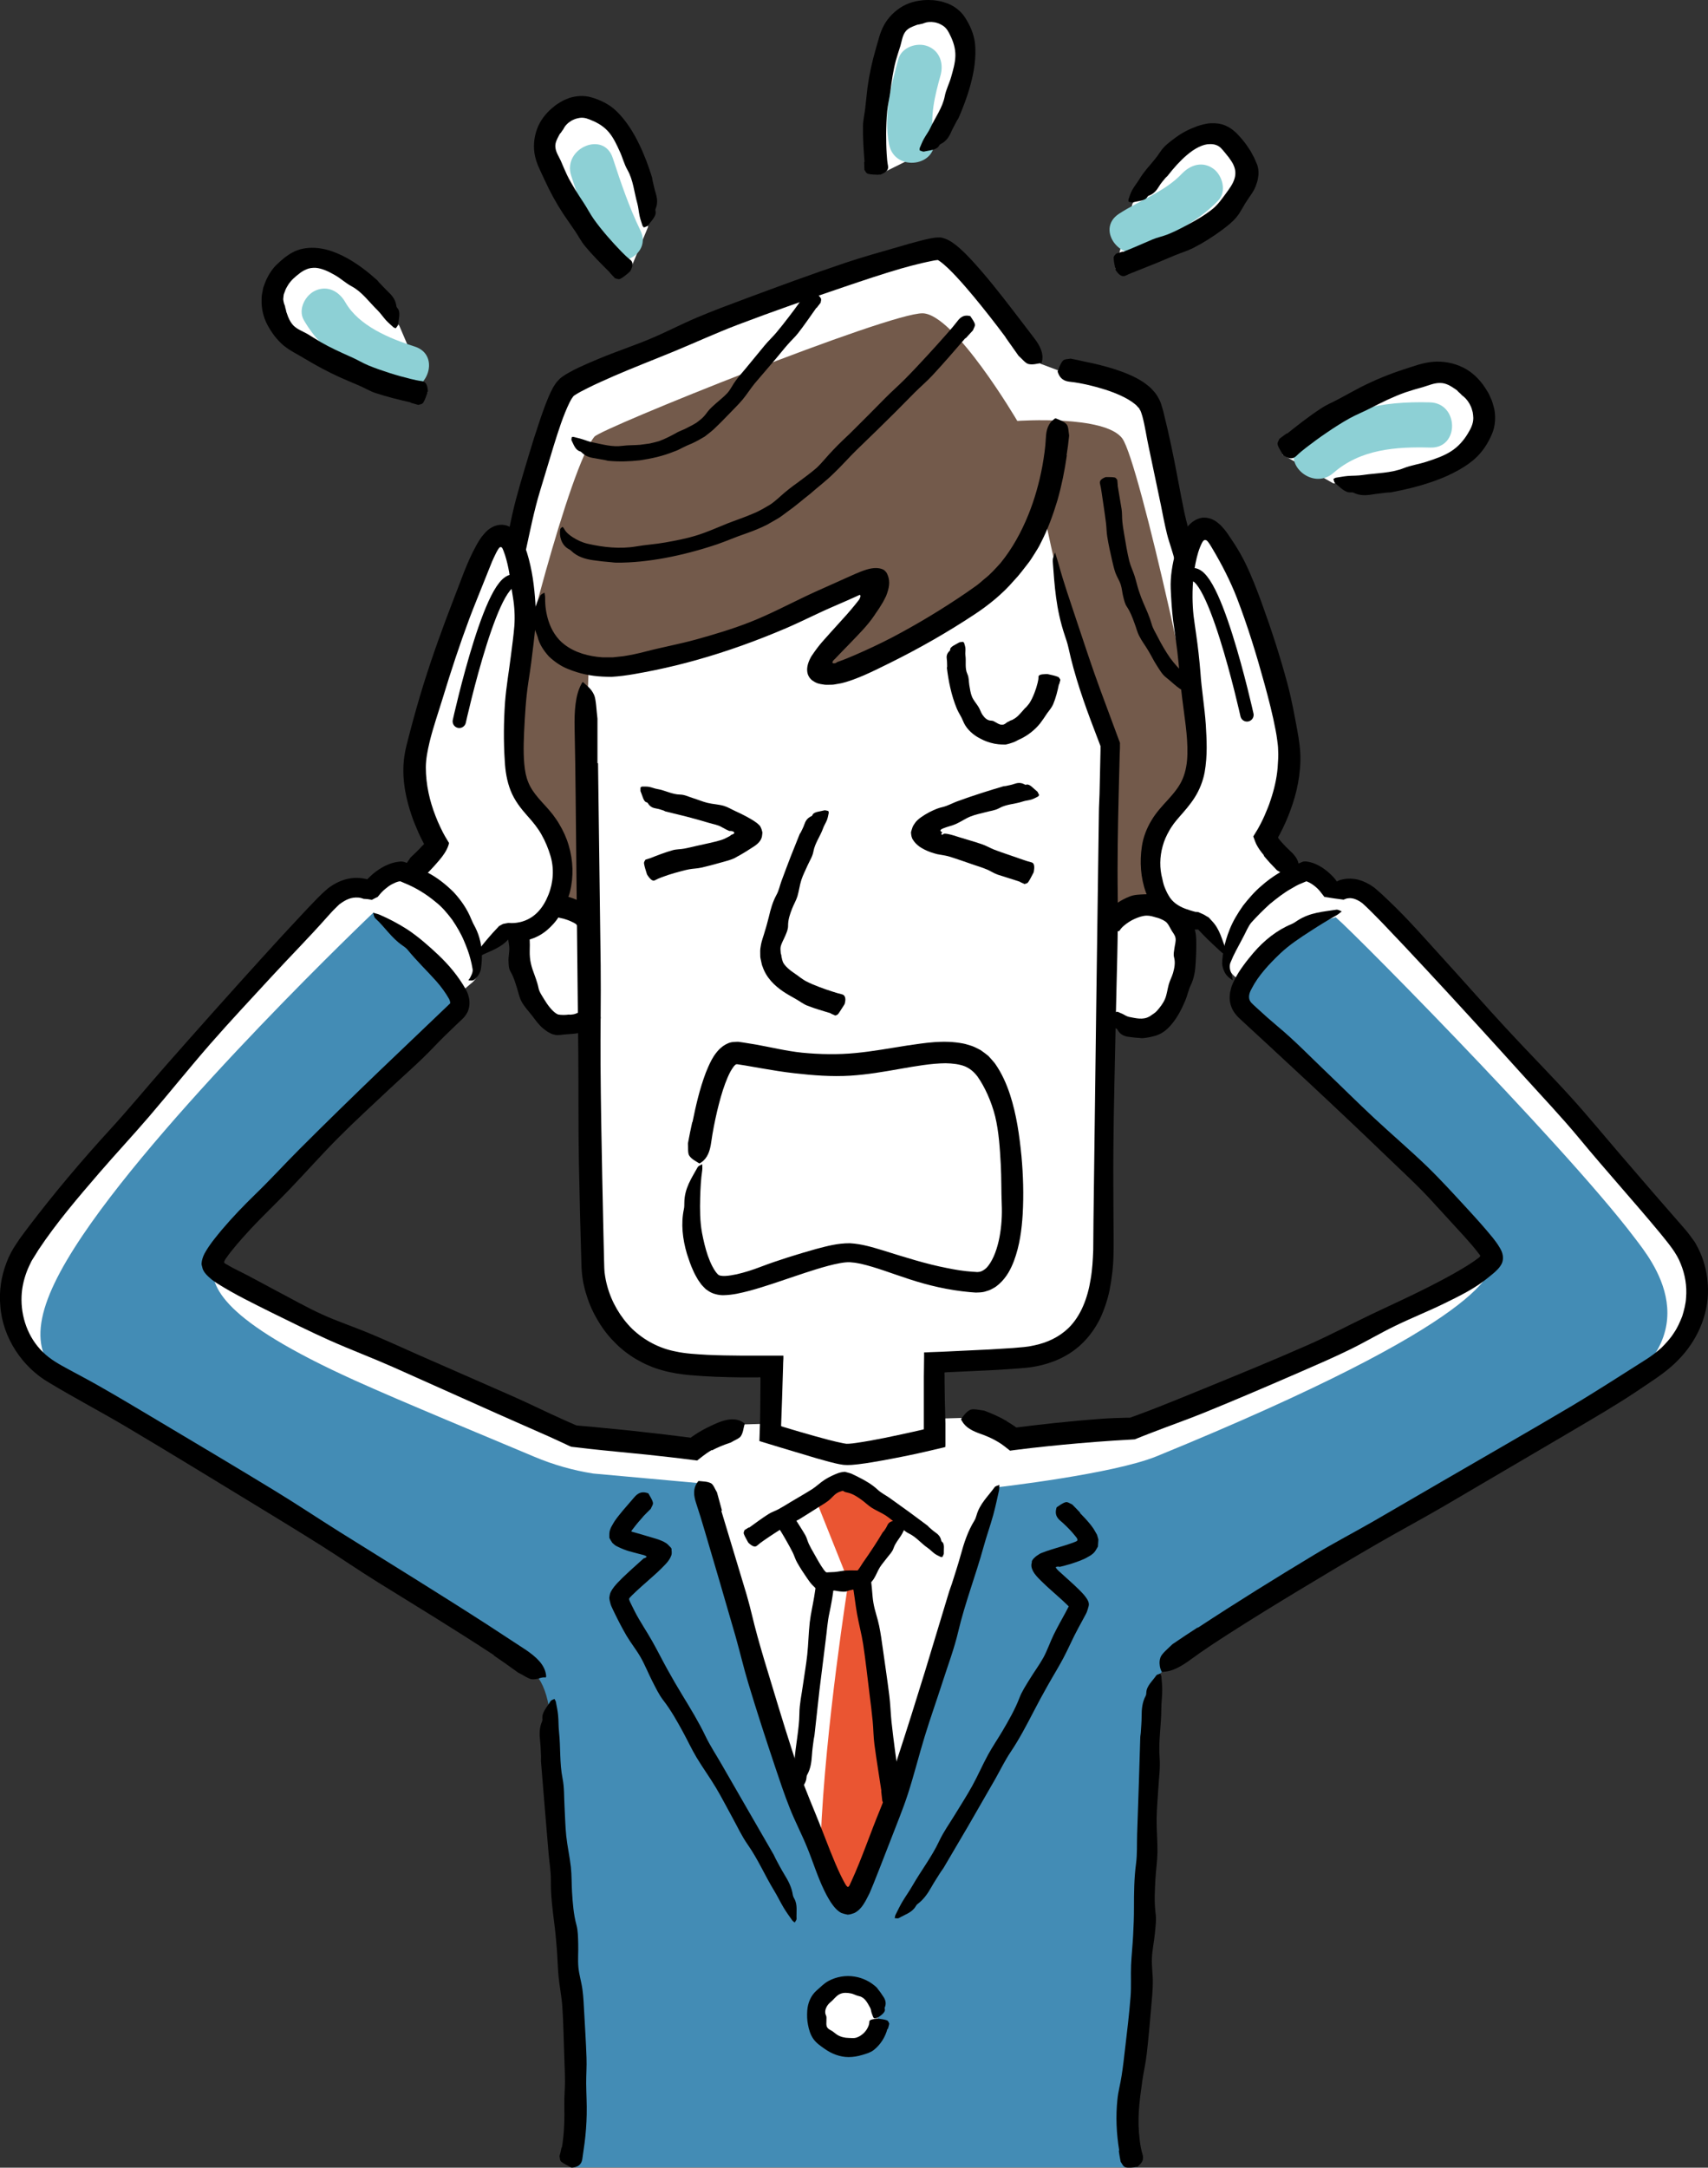 <?xml version="1.0" encoding="UTF-8"?><svg id="_レイヤー_2" xmlns="http://www.w3.org/2000/svg" viewBox="0 0 265.41 336.6"><rect x="0" y="0" width="265.41" height="336.6" fill="#333333" stroke="none"/><defs><style>.cls-1{fill:#fff;}.cls-2{fill:#ea5532;}.cls-3{fill:#8dd0d5;}.cls-4{fill:none;stroke:#000;stroke-linecap:round;stroke-linejoin:round;stroke-width:2.07px;}.cls-5{fill:#735a4b;}.cls-6{fill:#438cb5;}</style></defs><g id="paint"><path class="cls-1" d="M193.6,153.13s-1.18,1.88,.24,3.29c1.41,1.41,38.24,35.29,38.24,38.82s-56.12,26.65-56.12,26.65c-10.35,.71-18.59,1.82-18.59,1.82-3.06-2.59-8-3.53-8-3.53l-33.6,1s-4.94,.94-8,3.53c0,0-8.24-1.12-18.59-1.82,0,0-56.12-23.12-56.12-26.65s36.82-37.41,38.24-38.82c1.41-1.41,.24-3.29,.24-3.29l1.65-1.41c1.18-.88,1.18-2.12,1.18-2.12,0,0-.47-10.59-12-14.82,0,0-2.35,0-4.71,3.29,0,0-2.35-1.88-5.53,.59-3.18,2.47-45.24,49.06-48.76,55.18-3.53,6.12-1.88,14.06,4.71,18.29,6.59,4.24,74.76,43.65,76.65,47.41l.82,3.29s2.73,43.26,4.06,61.82c.47,6.59-.94,10.88-.94,10.88h87.92s-1.59-4.31-.94-10.88c2.73-27.41,4.06-65.82,4.06-65.82l.74-.29c1.88-3.76,70.06-43.18,76.65-47.41,6.59-4.24,8.24-12.18,4.71-18.29-3.53-6.12-45.59-52.71-48.76-55.18-3.18-2.47-5.53-.59-5.53-.59-2.35-3.29-4.71-3.29-4.71-3.29-11.53,4.24-12,14.82-12,14.82,0,0,0,1.24,1.18,2.12l1.65,1.41Z"/><path class="cls-2" d="M127.09,233.66l4.76,11.91s-3.62,22.59-4.32,39.97c-.1,2.41,2.47,8.82,3.88,8.82s7.5-15.71,7.5-15.71l-4.94-33.18,6-9.88s-7.5-5.29-8.82-5.29-4.06,3.35-4.06,3.35Z"/><path class="cls-1" d="M181.81,141.11c-.47-.25-.95-.42-1.42-.53l.35-.55s7.02-19.72,7.02-28.07-7.02-44.45-9.02-48.79c-2-4.34-14.37-5.68-14.37-5.68l-2.67-1s-12.37-17.71-15.71-18.05c-3.34-.34-53.8,18.71-57.81,21.72-4.01,3.01-11.7,38.43-11.7,44.11s6.68,34.75,6.68,34.75l-.03,2.51c-5.18,3.59-.92,17.37,3.47,18.03,2.01,.3,3.78-.2,4.95-.92,.24,12.66,.56,26.03,.97,38.21,.16,4.68,3.68,13.14,13.37,14.48,2.89,.4,7.78,.6,14.3,.66l-.42,10.64s9.53,2.93,11.65,3.11c2.12,.18,13.75-2.49,13.75-2.49l.19-11.54c7.4-.22,13.31-.52,15-.82,6.35-1.11,10.99-5.35,11.36-16.71,.2-6.2,.43-18.19,.64-30.98l.58-5.68c.86,1.1,3.2,2.15,6.12,1.34,3.47-.97,8.32-14.8,2.75-17.74Z"/><path class="cls-6" d="M88.65,336.54s1.24-5.94,.94-10.88c-.29-4.94-3-44.24-3.47-51.76-.47-7.53-.71-11.76-3.29-14.35-2.59-2.59-67.06-40.47-72.94-45.18-5.88-4.71-4.35-11.71,2.94-22.53,13.5-20.03,45.18-50.12,45.18-50.12,0,0,11.41,4.65,13.76,14.29,0,0-38.35,36.71-38.71,40.24-.35,3.53,1.29,8.71,22.12,18.12,7.41,3.35,20.95,8.92,27.89,11.85,2.92,1.23,5.98,2.1,9.11,2.59l16.56,1.5s2.56,10.65,9.38,31.59c6.82,20.94,11.53,33.82,13.65,33.82s23.29-64.79,23.29-64.79c0,0,17.88-2.03,24.65-4.79,51.89-21.21,52.43-28.82,52.36-30.88s-39.6-39.15-39.6-39.15c0,0,3.03-10.74,15.03-13.65-1.41-1.98,35.29,34.9,46.5,49.74,2.51,3.32,12.24,14.87-4.47,24.94-20.71,12.47-70.24,40.76-70.24,44.06s-3.29,64-3.29,65.88,.57,9.47,.57,9.47H88.65Z"/></g><g id="line"><g><path class="cls-1" d="M66.49,60.96s-29.26-5.4-23.35-16.77c5.19-9.97,16.05,2.53,18.91,6.39l4.44,10.38Z"/><path class="cls-1" d="M173.28,41.76s26.1-8.85,19.18-18.48c-6.08-8.45-14.38,4.46-16.49,8.37l-2.69,10.11Z"/><path class="cls-1" d="M97.76,42.31s-20.5-18.42-10.34-24.54c8.91-5.37,12.88,13.06,13.28,17.48l-2.94,7.06Z"/><path class="cls-1" d="M136.6,27.13S133.19-.22,144.87,1.82c10.25,1.79,1.17,18.3-1.43,21.91l-6.84,3.4Z"/><path class="cls-1" d="M199.29,70.61s24.6-21.59,30.39-8.75c5.08,11.27-17.2,13.36-22.48,13.2l-7.91-4.45Z"/><path class="cls-3" d="M99.51,35.77c-1.76-3.62-3.04-7.41-4.29-11.23-1.4-4.31-7.84-1.51-6.46,2.75,1.24,3.82,2.52,7.61,4.29,11.23,1.98,4.06,8.44,1.31,6.46-2.75Z"/><path class="cls-3" d="M64.43,53.81c-3.84-1.23-8.64-3.17-10.76-6.86-.95-1.66-2.69-2.67-4.61-1.85-1.6,.68-2.81,2.94-1.85,4.6,3.17,5.51,8.76,8.75,14.69,10.65,4.29,1.37,6.86-5.16,2.54-6.54Z"/><path class="cls-3" d="M144.14,7.17c-1.65-.64-4.03,.16-4.54,2-1.2,4.36-2.32,8.69-1.45,13.23,.85,4.44,7.8,3.45,6.95-1-.64-3.34,.16-6.48,1.05-9.69,.51-1.84-.09-3.8-2-4.54Z"/><path class="cls-3" d="M188.56,26.21c-1.69-1.23-3.59-.62-4.91,.77-2.63,2.78-6.63,4.16-9.79,6.23-3.78,2.49,.62,7.96,4.37,5.49,3.85-2.53,7.87-4.18,11.1-7.59,1.32-1.39,.62-3.89-.77-4.9Z"/><path class="cls-3" d="M222.21,62.48c-7.45-.21-14.33,1.08-20.07,6.1-3.41,2.98,1.69,7.81,5.07,4.85,4.22-3.69,9.71-4.08,15.07-3.93,4.54,.13,4.44-6.89-.07-7.02Z"/><path d="M63.86,62.5c-1.84-.42-3.68-.87-5.48-1.46-.89-.29-1.7-.79-2.56-1.16-.99-.44-1.99-.83-2.98-1.28-1.87-.84-3.69-1.83-5.48-2.9-1.08-.67-2.28-1.21-3.33-2.08-.97-.84-1.8-1.9-2.46-3.15-.63-1.14-.97-2.56-.92-3.95-.02-.56,.11-1.08,.21-1.62,.04-.28,.15-.51,.24-.76l.29-.73c.44-.89,.96-1.75,1.77-2.47,.24-.25,.53-.48,.8-.71,.26-.25,.59-.45,.89-.67,.31-.22,.67-.38,1-.56,.36-.13,.73-.29,1.11-.36,1.33-.29,2.67-.16,3.83,.14,1.17,.31,2.21,.79,3.18,1.32,1.73,.97,3.22,2.14,4.61,3.38,.14,.12,.23,.29,.36,.42,.47,.47,.91,.97,1.39,1.43,.62,.57,1.15,1.23,1.26,2.2,.02,.13,.1,.23,.17,.32,.54,.6,.18,1.68,.11,2.56-.01,.14-.24,.37-.37,.56-.12-.05-.27-.07-.36-.15-.39-.36-.8-.7-1.16-1.09-.45-.5-.83-1.07-1.31-1.55-1.31-1.27-2.38-2.83-4.01-3.71-.94-.5-1.7-1.23-2.6-1.74-.96-.55-1.97-1.05-2.99-1.14-.53-.02-1.04,.04-1.47,.24-.44,.19-.81,.41-1.16,.71-.56,.43-1.19,.95-1.66,1.69-.14,.25-.31,.5-.41,.75-.1,.25-.19,.5-.28,.75-.04,.25-.06,.5-.08,.75,.02,.25,.08,.48,.14,.7,.05,.13,.11,.25,.14,.37,.04,.12,.02,.24,.08,.36,.09,.24,.08,.5,.21,.75,.19,.62,.5,1.36,1.06,1.93,.29,.26,.61,.49,.98,.67l.54,.28c.19,.09,.37,.18,.55,.28,.7,.42,1.41,.88,2.14,1.31,1.47,.85,3.07,1.57,4.68,2.29,.91,.39,1.76,.92,2.69,1.31,1.1,.46,2.24,.84,3.38,1.21,1.03,.33,2.08,.62,3.14,.88,.59,.15,1.19,.28,1.79,.36,.49,.06,.85,.37,.94,1.33,.01,.1,.04,.24,0,.32-.22,.58-.41,1.24-.69,1.68-.19,.29-.5,.26-.76,.36-.02,0-.05,0-.07-.01l-1.13-.32v-.04Z"/><path d="M174.47,39.13c1.55-.6,3.07-1.29,4.6-1.94,.75-.32,1.58-.48,2.35-.78,.88-.35,1.73-.77,2.56-1.21,1.58-.82,3.15-1.7,4.51-2.8,.81-.68,1.42-1.56,2-2.35,.54-.74,1.07-1.45,1.31-2.21,.24-.7,.21-1.37-.03-1.99-.16-.49-.5-.94-.83-1.41-.39-.48-.78-.99-1.16-1.39-.52-.56-1.19-.69-1.78-.67-1.05-.02-2.37,.67-3.56,1.69-1.07,.91-2.07,2.03-3,3.23-.09,.12-.23,.2-.33,.32-.35,.42-.72,.84-1,1.31-.37,.61-.79,1.16-1.61,1.46-.11,.04-.17,.13-.23,.22-.33,.6-1.42,.57-2.24,.83-.12,.04-.43-.07-.66-.12,0-.13-.05-.27-.01-.38,.17-.49,.33-.99,.58-1.44,.32-.58,.75-1.08,1.09-1.65,.91-1.55,2.28-2.73,3.27-4.28,.59-.91,1.5-1.56,2.39-2.22,.98-.73,2.1-1.3,3.33-1.75,.66-.21,1.36-.43,2.13-.46,.75-.04,1.57,.05,2.27,.36,1.16,.48,1.95,1.38,2.65,2.2,.22,.28,.44,.54,.65,.84,.21,.31,.41,.62,.62,.93,.18,.34,.35,.69,.55,1.03,.16,.37,.32,.75,.49,1.14,.14,.46,.21,.97,.18,1.46-.06,.49-.13,.99-.3,1.42-.33,1.14-1.07,1.95-1.6,2.81-.28,.4-.49,.85-.75,1.25-.13,.21-.25,.42-.38,.63-.14,.19-.28,.38-.43,.56-.63,.74-1.37,1.31-2.11,1.87-1.47,1.1-2.98,2.05-4.56,2.86-.88,.45-1.84,.73-2.74,1.1-1.07,.45-2.14,.9-3.21,1.34l-2.91,1.16c-.54,.21-1.09,.42-1.62,.68-.43,.21-.9,.13-1.46-.66-.06-.08-.15-.19-.16-.27-.1-.61-.28-1.27-.28-1.79,0-.34,.24-.46,.38-.67,.01-.02,.04-.02,.05-.02l.98-.3,.02,.04Z"/><path d="M134.34,25.12c-.15-1.85-.27-3.71-.24-5.58,.02-.92,.25-1.83,.35-2.75,.12-1.06,.24-2.12,.35-3.18,.27-2.01,.71-4.01,1.29-6.01,.37-1.21,.62-2.52,1.3-3.74,.64-1.14,1.65-2.2,2.95-2.93C141.55,.26,142.96,0,144.26,0l.78,.03c.26,.01,.5,.07,.75,.11,.5,.06,1.01,.24,1.52,.42,1.01,.42,2,1.15,2.63,2.13,.84,1.28,1.4,2.66,1.56,4,.13,1.17,.07,2.28-.06,3.36-.13,1.07-.36,2.1-.63,3.1-.48,1.79-1.13,3.5-1.85,5.16-.07,.16-.2,.3-.28,.46-.29,.58-.62,1.14-.88,1.73-.34,.76-.77,1.46-1.64,1.87-.12,.06-.18,.16-.24,.26-.38,.69-1.53,.71-2.37,.91-.13,.03-.43-.12-.65-.19,0-.13-.02-.27,.02-.37,.21-.47,.39-.96,.64-1.41,.32-.58,.73-1.11,1.01-1.71,.76-1.63,1.89-3.12,2.24-4.92,.2-1.05,.71-1.98,.99-2.98,.31-1.09,.63-2.19,.66-3.28,.03-1.15-.34-2.23-.73-3.04-.3-.64-.59-1.24-1.19-1.64-.19-.13-.41-.23-.63-.34-.25-.07-.47-.18-.74-.2-.53-.09-1.07-.06-1.53,.11-.25,.14-.51,.13-.73,.21-.12,.03-.23,.05-.35,.06l-.33,.12c-.51,.21-1.19,.42-1.6,1.05-.4,.58-.5,1.37-.71,2.1-.23,.73-.49,1.5-.71,2.28-.42,1.58-.66,3.27-.88,4.98-.13,.95-.37,1.91-.47,2.89-.11,1.17-.15,2.34-.16,3.52,0,1.07,.02,2.14,.09,3.2,.03,.6,.09,1.19,.2,1.78,.09,.48-.1,.9-.99,1.28-.09,.04-.22,.1-.3,.1-.62-.03-1.3-.01-1.81-.15-.33-.09-.39-.4-.57-.61-.02-.02,0-.05,0-.07l-.04-1.16h.04Z"/><path d="M199.99,67.35c1.72-1.38,3.45-2.73,5.3-3.94,.91-.6,1.93-1.01,2.89-1.53,1.1-.6,2.21-1.21,3.32-1.79,2.14-1.08,4.37-2,6.71-2.76,1.42-.44,2.86-1.02,4.48-1.15,1.51-.12,3.17,.14,4.69,.9,1.42,.7,2.57,1.87,3.39,3.12l.47,.76c.16,.26,.25,.53,.38,.79,.26,.52,.41,1.12,.57,1.71,.25,1.22,.19,2.61-.31,3.83-.65,1.61-1.62,3.01-2.79,4.03-1.03,.88-2.14,1.55-3.27,2.12-1.12,.58-2.27,1.03-3.43,1.42-2.07,.71-4.15,1.2-6.25,1.59-.21,.04-.42,.01-.63,.04-.75,.11-1.52,.16-2.27,.29-.96,.16-1.94,.21-2.91-.27-.13-.06-.28-.06-.42-.05-.93,.08-1.7-.85-2.46-1.45-.12-.09-.17-.42-.25-.64,.13-.06,.26-.17,.38-.19,.61-.09,1.21-.21,1.83-.27,.78-.06,1.58-.03,2.37-.15,2.12-.32,4.33-.27,6.36-1.07,1.17-.46,2.43-.62,3.61-1.02,1.29-.42,2.58-.86,3.7-1.57,1.17-.73,2.05-1.79,2.63-2.76,.47-.77,.86-1.52,.86-2.43,0-.29-.05-.59-.09-.89-.1-.3-.14-.6-.29-.9-.26-.6-.65-1.14-1.11-1.53-.3-.18-.47-.47-.72-.65-.11-.1-.22-.21-.32-.33l-.37-.26c-.61-.4-1.34-.89-2.26-.88-.88-.02-1.75,.36-2.63,.63-.9,.24-1.84,.52-2.77,.83-1.86,.66-3.7,1.56-5.53,2.51-1.02,.52-2.12,.96-3.14,1.52-1.22,.68-2.4,1.44-3.56,2.23-1.05,.71-2.08,1.46-3.09,2.24-.56,.43-1.12,.88-1.63,1.38-.42,.4-.94,.53-1.79,.04-.09-.05-.22-.11-.26-.19-.31-.54-.7-1.11-.84-1.62-.09-.34,.17-.6,.27-.89,.01-.03,.04-.04,.06-.06l1.1-.81,.03,.03Z"/><path d="M94.74,42.28c-1.32-1.3-2.64-2.62-3.83-4.06-.59-.71-1.02-1.55-1.53-2.31-.61-.88-1.21-1.75-1.81-2.63-1.12-1.7-2.1-3.49-2.97-5.39-.51-1.16-1.18-2.31-1.47-3.68-.27-1.28-.2-2.74,.31-4.14,.46-1.31,1.35-2.43,2.34-3.28l.61-.49c.2-.16,.43-.27,.64-.41,.42-.28,.92-.48,1.42-.67,1.04-.34,2.26-.44,3.38-.12,1.47,.41,2.8,1.09,3.79,2,.87,.8,1.56,1.68,2.16,2.57,.6,.9,1.11,1.82,1.56,2.76,.81,1.67,1.44,3.38,1.98,5.11,.05,.17,.05,.36,.09,.53,.16,.63,.28,1.27,.47,1.88,.24,.79,.37,1.61-.01,2.49-.05,.12-.03,.24,0,.36,.16,.77-.69,1.53-1.2,2.24-.08,.11-.4,.19-.61,.28-.08-.1-.2-.19-.23-.3-.15-.49-.33-.98-.44-1.49-.14-.64-.18-1.32-.36-1.96-.49-1.73-.62-3.59-1.53-5.19-.53-.92-.76-1.96-1.21-2.9-.47-1.03-.95-2.07-1.65-2.91-.73-.89-1.72-1.47-2.54-1.81-.65-.29-1.26-.55-1.98-.46-.23,.03-.46,.09-.7,.16-.23,.11-.47,.17-.69,.33-.46,.27-.85,.65-1.09,1.08-.1,.27-.31,.43-.41,.64-.07,.1-.14,.19-.23,.27l-.17,.31c-.25,.49-.62,1.1-.52,1.84,.08,.71,.52,1.36,.84,2.05,.3,.7,.61,1.45,.96,2.19,.72,1.47,1.65,2.9,2.6,4.34,.53,.8,.98,1.69,1.54,2.49,.68,.96,1.42,1.87,2.19,2.76,.7,.81,1.42,1.59,2.17,2.36,.42,.43,.85,.84,1.32,1.21,.38,.3,.52,.75,.09,1.62-.05,.09-.1,.22-.16,.27-.48,.38-.99,.84-1.46,1.07-.31,.15-.56-.04-.83-.08-.03,0-.04-.03-.05-.05l-.79-.85,.03-.03Z"/></g><path d="M101.06,133.25c1.14-.45,2.27-.89,3.44-1.22,.57-.17,1.2-.14,1.79-.25,.68-.12,1.33-.29,1.99-.44,1.25-.29,2.52-.52,3.72-.88,.37-.11,.71-.27,1.05-.45l.25-.13c.09-.05,.17-.09,.17-.1,.04-.04,.08-.08,.11-.11,.13-.1,.38-.11,.5-.27,.03-.05,.03-.12-.01-.17-.08-.1-.22-.16-.35-.18-.16-.03-.28-.01-.35-.02-.01,0-.01,0-.03,0l-.17-.07-.34-.16c-.22-.11-.45-.23-.67-.36-.59-.36-1.29-.45-1.95-.65-1.16-.35-2.35-.68-3.54-.99l-3.22-.79c-.11-.02-.2-.1-.3-.14-.38-.12-.76-.26-1.15-.32-.51-.08-.98-.24-1.34-.85-.05-.08-.12-.1-.19-.12-.48-.09-.64-1.06-.93-1.69-.04-.1,0-.41-.01-.62,.09-.05,.18-.13,.26-.13,.36,0,.72-.02,1.06,.04,.44,.08,.85,.27,1.29,.34,1.2,.19,2.28,.84,3.53,.86,.73,.01,1.38,.36,2.07,.57,.75,.23,1.47,.55,2.24,.73,.8,.19,1.67,.22,2.48,.45,.65,.19,1.23,.56,1.85,.84,.32,.13,1.08,.51,1.69,.83,.31,.17,.61,.35,.93,.53,.26,.2,.62,.38,.86,.62,.1,.09,.2,.18,.29,.28,.07,.1,.12,.21,.17,.32,.11,.22,.15,.45,.22,.7,0,.23-.05,.47-.08,.7-.22,.88-1.02,1.37-1.85,1.88-.39,.25-.8,.52-1.26,.78-.23,.13-.47,.28-.72,.4-.16,.1-.28,.17-.42,.24-.57,.27-1.16,.42-1.73,.58-1.15,.32-2.27,.63-3.41,.89-.63,.15-1.31,.15-1.94,.27-.76,.15-1.5,.36-2.24,.57-.67,.19-1.33,.41-1.97,.65-.36,.13-.72,.28-1.06,.47-.27,.16-.6,.05-1.11-.68-.05-.08-.13-.18-.15-.25-.17-.56-.38-1.17-.45-1.64-.04-.31,.13-.42,.21-.61,0-.02,.03-.02,.04-.02l.73-.23v.03Z"/><path d="M158.52,136.93c-1.13-.39-2.3-.72-3.47-1.11-.57-.19-1.1-.56-1.67-.8-.65-.27-1.33-.49-2-.71-1.28-.43-2.55-.9-3.86-1.3-.4-.12-.81-.19-1.23-.26-.21-.04-.42-.08-.63-.11-.31-.08-.68-.18-1.01-.3-.64-.22-1.23-.51-1.72-.84-.47-.34-.83-.7-1.07-1.11-.21-.3-.28-.73-.3-1.16,.07-.28,.15-.51,.23-.75,.08-.24,.24-.46,.39-.68,.43-.63,1.33-1.19,2.22-1.68,1.08-.53,1.44-.65,2.07-.8,.77-.18,1.46-.58,2.18-.85,1.28-.47,2.55-.91,3.84-1.32,1.15-.37,2.3-.72,3.45-1.06,.11-.03,.24-.01,.36-.04,.42-.1,.85-.16,1.26-.31,.52-.18,1.06-.28,1.7,.09,.09,.05,.17,.03,.24,.01,.51-.15,1.11,.63,1.68,1.07,.09,.07,.19,.36,.29,.55-.06,.08-.11,.2-.18,.23-.33,.17-.66,.35-1.01,.46-.44,.14-.92,.16-1.36,.31-1.2,.41-2.51,.39-3.65,1.03-.66,.37-1.42,.43-2.14,.63-.78,.21-1.59,.37-2.34,.67-.79,.32-1.5,.83-2.27,1.17-.61,.27-1.27,.39-1.88,.64-.25,.1-.35,.15-.45,.24-.08,.09-.1,.21,.09,.31,.13,.07,.16,.08,.13,.11-.02,.02-.05,.05-.06,.07-.03,.05-.17,.23,0,.27,.08,.02,.2-.03,.28-.09-.04-.1,.37-.06,.65-.01,.59,.11,1.16,.31,1.74,.49,1.16,.36,2.35,.69,3.53,1.09,.66,.22,1.28,.59,1.93,.85,.78,.3,1.57,.57,2.37,.84,.72,.25,1.44,.5,2.17,.75,.41,.14,.81,.28,1.24,.38,.35,.08,.55,.4,.41,1.29-.01,.09-.03,.22-.06,.29-.28,.51-.55,1.1-.83,1.49-.18,.26-.38,.21-.56,.3-.02,0-.03,0-.04-.01l-.68-.31v-.04Z"/><path d="M107.61,174.23c.52-2.54,1.09-5.07,2.06-7.65,.25-.64,.54-1.3,.89-1.97,.19-.34,.39-.68,.65-1.02,.12-.18,.28-.34,.46-.55,.19-.21,.45-.41,.68-.6,.5-.34,1.07-.63,1.68-.64,.3-.01,.61-.07,.91,0l.56,.08,1.92,.31c2.46,.44,4.8,1.02,7.21,1.27,2.76,.27,5.61,.32,8.35,.05,2.63-.25,5.29-.74,8.03-1.17,2.74-.39,5.56-.89,8.63-.31,.46,.08,.93,.26,1.39,.39,.46,.16,.9,.42,1.35,.64,.42,.28,.82,.6,1.22,.92,.34,.37,.68,.75,1,1.14,1.09,1.55,1.8,3.19,2.35,4.85,1.02,3.14,1.46,6.35,1.78,9.56,.27,2.98,.36,5.97,.19,8.99-.15,2.4-.45,4.83-1.36,7.28-.47,1.21-1.09,2.49-2.31,3.59l-.48,.39c-.17,.12-.37,.23-.56,.33-.37,.23-.82,.35-1.26,.48-.42,.1-.93,.11-1.31,.12l-.94-.07c-3.29-.3-6.46-1.04-9.44-2.02-2.6-.84-5.12-1.84-7.5-2.38l-.87-.16-.82-.08c-.42-.02-1,.04-1.58,.15-1.18,.21-2.43,.57-3.68,.95-2.24,.69-4.5,1.5-6.82,2.26-1.16,.38-2.34,.75-3.56,1.08-1.25,.31-2.46,.65-4.09,.68-.18,0-.34-.02-.54-.04-.2-.02-.45-.08-.67-.14-.45-.12-.87-.33-1.24-.61-.07-.05-.15-.09-.22-.15l-.43-.44c-.1-.11-.22-.23-.3-.34l-.48-.68c-.26-.45-.52-.9-.71-1.34-.42-.89-.71-1.78-1-2.66-.69-2.33-.96-4.71-.48-6.97,.07-.31,.07-.66,.07-.99,.01-2.24,1.15-3.86,2.06-5.5,.14-.26,.48-.33,.72-.48,0,.31,.04,.63,0,.93-.21,1.42-.28,2.85-.32,4.27-.05,1.82-.04,3.67,.29,5.47,.23,1.2,.51,2.4,.9,3.53,.2,.56,.42,1.11,.69,1.63,.14,.24,.27,.51,.43,.72,.13,.22,.35,.46,.43,.54,.38,.45,1.8,.24,2.97-.01,1.22-.28,2.44-.67,3.64-1.13,2.79-1.06,5.72-1.96,8.7-2.8,1.65-.43,3.28-.89,5.23-.88,1.89,.11,3.52,.63,5.15,1.12,3.38,1.05,6.65,2.1,9.92,2.73,1.3,.27,2.6,.48,3.89,.57l.49,.03,.24,.02h.15c.09-.03,.2,0,.29-.03,.09-.03,.18-.06,.28-.08,.36-.16,.74-.41,1.07-.85,.87-1.12,1.43-2.78,1.75-4.44,.32-1.68,.43-3.44,.35-5.19-.08-2.01-.04-4.08-.15-6.13-.14-2.5-.29-5.03-.87-7.45-.58-2.3-1.59-4.55-2.76-6.21-.57-.73-1.16-1.23-1.97-1.57-.83-.32-1.87-.45-2.97-.47-2.23,.02-4.66,.45-7.12,.88-2.48,.44-5.03,.88-7.67,1.05-2.95,.18-5.83-.05-8.72-.38-1.72-.19-3.42-.47-5.09-.76l-2.47-.43-1.2-.19c-.13-.03-.24-.03-.34,.03-.1,.06-.13,.09-.33,.32-.16,.22-.33,.48-.49,.76-.31,.57-.58,1.23-.83,1.89-.5,1.34-.88,2.77-1.23,4.21-.38,1.62-.71,3.27-.94,4.92-.19,1.36-.58,2.45-1.55,3.1-.1,.07-.25,.19-.32,.14-.54-.36-1.16-.62-1.54-1.2-.25-.38-.15-1.23-.2-1.87,0-.06,.02-.13,.03-.19,.19-1.05,.41-2.1,.64-3.14,.01,0,.02,0,.04,0Z"/><g><path class="cls-1" d="M136.42,313.42c-.05,2.66-2.25,4.77-4.91,4.72-2.65-.05-4.77-2.25-4.72-4.9,.04-2.66,2.24-4.78,4.9-4.73,2.66,.05,4.77,2.25,4.72,4.91Z"/><path d="M137.9,315.03c-.33,1.29-1.09,2.48-2.13,3.3-.52,.4-1.17,.58-1.78,.76-.7,.21-1.41,.33-2.12,.33-1.35,0-2.64-.51-3.7-1.26-.64-.45-1.34-.91-1.81-1.6-.44-.65-.67-1.42-.81-2.18-.14-.71-.16-1.43-.11-2.16,.07-1.17,.56-2.37,1.47-3.15,.59-.51,1.13-1.09,1.84-1.47,1.23-.66,2.69-.91,4.08-.67,1.25,.2,2.45,.79,3.38,1.67,.1,.08,.15,.2,.23,.3,.3,.35,.55,.73,.8,1.11,.34,.47,.53,1.07,.25,1.7-.04,.09-.03,.17,0,.24,.15,.52-.61,1.02-1.1,1.35-.07,.06-.35,.08-.52,.11-.06-.06-.15-.11-.17-.16-.08-.24-.2-.47-.26-.69-.09-.28-.09-.6-.26-.86-.38-.68-.79-1.54-1.66-1.73-.48-.09-.86-.36-1.34-.44-.5-.09-1.05-.14-1.54,.05-.52,.19-.89,.64-1.23,.99-.27,.28-.62,.5-.84,.85-.28,.43-.47,.98-.23,1.51,.15,.3,.06,.56,.08,.84,0,.33-.07,.73,.12,1.04,.18,.3,.57,.44,.83,.61,.26,.18,.48,.39,.75,.56,.53,.32,1.13,.46,1.78,.47,.35,0,.75,.07,1.12-.03,.45-.13,.85-.39,1.2-.72,.31-.3,.56-.67,.72-1.07,.09-.22,.15-.47,.15-.71,0-.2,.19-.33,.98-.45,.08-.01,.2-.04,.26-.03,.5,.07,1.07,.12,1.47,.27,.26,.1,.27,.32,.38,.5,0,.02,0,.03,0,.05-.06,.27-.12,.54-.22,.81h-.03Z"/></g><path class="cls-5" d="M158.08,65.36s-9.75-16.6-14.7-16.71c-5.24-.11-49.93,17.85-51.01,19.16-3.84,4.62-12.21,37.42-12.48,41.42-1.06,16.07,6.46,30.76,6.46,30.76l3.79,.89,1.34-37.3s7.07,.61,21.61-4.23c14.54-4.85,20.72-9.19,21.72-8.19,1,1-7.35,12.87-7.35,12.87,0,0,7.18,.83,20.55-8.19,13.36-9.02,14.2-16.21,14.2-16.21,0,0,3.17,15.54,5.68,22.89,2.51,7.35,4.51,12.87,4.51,12.87l.17,27.39,5.18-2.17s8.85-15.39,9.01-19.57c.17-4.18-9.68-49.27-12.36-52.95-2.67-3.68-16.31-2.73-16.31-2.73Z"/><path d="M171.94,141.59c1.06-1.03,2.26-1.88,3.67-2.41,.7-.27,1.48-.27,2.23-.31,.87-.05,1.75,0,2.6,.2,.4,.11,.79,.24,1.17,.4,.37,.2,.72,.33,1.09,.6,.74,.48,1.36,1.15,1.78,1.87,.53,.86,1.03,1.73,1.25,2.66,.2,.87,.16,1.74,.16,2.58,0,.78-.06,1.54-.09,2.31-.06,1.22-.24,2.43-.78,3.52-.35,.72-.49,1.52-.8,2.27-.56,1.32-1.17,2.6-2.25,3.88-.52,.57-1.14,1.25-2.35,1.65-.7,.21-1.38,.34-2.11,.4-.15,.01-.3-.04-.44-.04-.54-.02-1.07-.09-1.62-.16-.69-.07-1.41-.35-1.79-1.11-.05-.1-.14-.15-.23-.2-.61-.3-.51-1.4-.36-2.09,.02-.11,.24-.33,.38-.49,.09,0,.2-.02,.25,0,.24,.13,.52,.21,.76,.33,.32,.16,.63,.39,1.01,.46,.98,.18,2.13,.52,3.14-.07l.13-.07c.19-.18,.68-.39,1.06-.83,.45-.51,.92-1.1,1.22-1.79,.31-.72,.39-1.55,.6-2.3,.17-.6,.48-1.16,.66-1.76,.22-.79,.39-1.61,.16-2.44-.13-.48,0-.92,.05-1.37,.07-.54,.26-1.09,.18-1.61-.08-.51-.48-.91-.67-1.28-.21-.37-.36-.69-.55-.94-.19-.27-.39-.4-.72-.58-.36-.18-.73-.34-1.13-.42-.43-.13-.91-.28-1.44-.27-.62,.02-1.26,.24-1.88,.52-.56,.25-1.1,.6-1.58,1-.27,.22-.51,.47-.69,.75-.06,.11-.17,.17-.36,.15-.18-.02-.45-.11-.88-.27-.09-.03-.22-.07-.28-.12-.47-.35-1-.74-1.29-1.14-.19-.28-.04-.52-.03-.77,0-.02,.02-.03,.04-.05,.23-.25,.46-.46,.7-.67l.03,.03Z"/><path d="M89.53,143.5c-.81-.5-1.72-.83-2.56-.98-.41-.09-.82-.29-1.26-.3-.5-.02-.97,.13-1.43,.34-.47,.2-.77,.44-1.11,.8-.31,.35-.58,.8-.74,1.32-.21,.63-.1,1.35-.1,2.03,0,.65-.05,1.32,.02,1.99,.06,.62,.21,1.25,.41,1.85,.33,.96,.72,1.87,.92,2.86,.13,.66,.55,1.2,.87,1.75,.56,.94,1.28,1.85,1.9,2.23,.13,.08,.25,.14,.33,.15,.1,.02,.04,.01,.34,.04,.43,.03,.86,.02,1.27-.04,.08,0,.17,.03,.25,.02,.3-.02,.61-.06,.88-.18,.35-.17,.66-.26,1.24,0,.08,.03,.13,0,.17-.03,.26-.22,1.04,.34,1.78,.3,.11,0,.39,.13,.61,.19,0,.11,.04,.25,0,.35-.21,.42-.47,.8-.8,1.07-.43,.35-.94,.52-1.4,.75-1.3,.65-2.71,.49-4.08,.7-.21,.02-.41,.03-.62,.01-.25-.05-.54-.1-.76-.21-.47-.2-.86-.49-1.2-.76-.76-.61-1.25-1.36-1.78-2.04-.55-.71-1.2-1.38-1.63-2.18-.35-.63-.47-1.35-.69-2.02-.28-.89-.51-1.76-1.02-2.62-.3-.5-.3-1.07-.32-1.63-.04-.68,.15-1.38,.12-2.06-.01-.66-.26-1.36-.21-2.08,.04-.73,.28-1.46,.59-2.18,.3-.72,.76-1.44,1.33-2.07,.29-.32,.62-.61,.98-.86,.35-.25,.7-.42,1.05-.61,.83-.37,1.76-.44,2.61-.48,1.03-.04,2.02,.1,2.93,.37,.83,.25,1.6,.58,2.33,.98,.4,.23,.8,.46,1.22,.7,.34,.2,.47,.61,.02,1.39-.05,.08-.11,.2-.17,.25-.45,.38-.92,.85-1.29,1.14-.24,.19-.37,.13-.55,.18-.02,0-.02-.01-.03-.02-.13-.13-.28-.25-.43-.37l.02-.03Z"/><path d="M165.78,70.69c-.33,2.34-.8,4.67-1.45,6.96-.69,2.28-1.5,4.54-2.62,6.69-.24,.54-.58,1.04-.89,1.55-.33,.5-.62,1.02-.99,1.49-.75,.94-1.43,1.91-2.27,2.77-1.78,2.08-4.02,3.88-6.21,5.31-4.18,2.76-8.49,5.21-12.98,7.44-1.37,.67-2.73,1.36-4.16,1.98-.72,.3-1.44,.6-2.21,.85-.39,.14-.74,.23-1.21,.35-.3,.07-.63,.11-.94,.17-.32,.07-.63,.09-.94,.08-.33,.01-.67,.02-.96-.04-.3-.04-.6-.09-.89-.18-.19-.08-.38-.15-.55-.27-.17-.11-.35-.2-.49-.36-.3-.28-.52-.72-.57-1.11-.12-.78,.14-1.62,.65-2.49,1.34-1.99,2-2.55,2.85-3.54l2.63-2.91c.42-.48,.84-.97,1.24-1.46l.58-.73,.13-.18,.02-.04,.04-.08c.1-.22,.17-.39,.08-.53-.07-.08-.21,.02-.29,.05l-.23,.11-1.45,.65c-.65,.28-1.3,.57-1.95,.85-2.55,1.08-5.04,2.38-7.61,3.48-4.52,1.93-9.16,3.61-13.92,4.94-2.13,.6-4.28,1.12-6.45,1.57-1.08,.22-2.17,.43-3.27,.62-1.06,.18-2.26,.35-3.47,.42-.48,.01-.96-.03-1.44-.04-1.76-.09-3.55-.45-5.27-1.16-1.12-.42-2.14-1.14-3.02-1.96-.81-.9-1.5-1.92-1.76-3.06-.09-.3-.24-.62-.35-.93-.1-.26-.19-.51-.25-.77-.05-.26-.07-.51-.08-.76-.05-.5,.03-.98,.13-1.43,.08-.46,.26-.88,.42-1.3,.15-.41,.36-.8,.54-1.19,.11-.24,.44-.33,.66-.47,.04,.28,.11,.54,.1,.81-.02,1.24,.16,2.45,.52,3.57,.46,1.43,1.27,2.76,2.48,3.67,1.62,1.26,3.74,1.84,5.9,1.99,.54,.01,1.09,0,1.64,0,.55-.06,1.09-.11,1.65-.18,1.13-.18,2.26-.41,3.38-.71,2.6-.68,5.27-1.16,7.88-1.88,2.85-.79,5.7-1.64,8.46-2.73,2.89-1.14,5.64-2.58,8.44-3.92,1.12-.54,2.25-1.04,3.4-1.55l3.57-1.6c1.16-.52,2.4-1.08,3.41-1.24,.5-.08,.92-.07,1.3,.01,.19,.04,.37,.1,.56,.2,.18,.12,.37,.32,.5,.52,.5,.99,.47,1.91,.06,3.1l-.16,.44-.23,.46c-.14,.31-.33,.62-.53,.94-.19,.32-.39,.64-.62,.96l-.17,.24-.1,.15-.19,.29c-1.11,1.65-2.53,3.01-3.83,4.38l-1.2,1.23-1.07,1.12c-.12,.11-.2,.17-.29,.29-.07,.1-.17,.25-.08,.36,.07,.06,.18,.06,.27,.05,.11-.01,.22-.05,.3-.1,.04-.02,.08-.05,.11-.07,.02-.01,.01-.02,.08-.05l.29-.1c.78-.27,1.57-.61,2.37-.95,1.97-.85,3.98-1.79,5.95-2.82,3.91-2.06,7.76-4.39,11.39-6.87l1.48-1.04c.47-.32,.89-.73,1.34-1.1,.93-.71,1.71-1.6,2.51-2.48,1.79-2.19,3.2-4.74,4.29-7.42,.99-2.43,1.71-4.99,2.2-7.6,.26-1.46,.48-2.94,.55-4.42,.06-1.21,.34-2.19,1.23-2.86,.09-.07,.22-.19,.3-.16,.59,.25,1.24,.43,1.69,.93,.3,.33,.29,1.12,.39,1.7,0,.06,0,.12-.01,.18-.1,.98-.22,1.95-.38,2.92h-.04Z"/><path d="M156.26,52.36c-1.61-2.16-3.27-4.28-4.97-6.33-.85-1.02-1.72-2.03-2.6-2.98-.87-.94-1.82-1.89-2.65-2.48-.31-.19-.24-.17-.28-.19h-.03s-.25,.02-.25,.02c-.2,.02-.47,.08-.72,.13-.5,.09-1.05,.23-1.57,.34-1.07,.26-2.14,.53-3.21,.84-2.94,.86-5.86,1.84-8.78,2.83-5.55,1.88-11.09,3.81-16.57,5.89-3.33,1.27-6.57,2.76-9.86,4.12-3.1,1.28-6.24,2.48-9.31,3.81-1.42,.62-2.84,1.25-4.2,1.93-.66,.33-1.38,.7-1.88,1.03-.1,.07-.26,.16-.26,.2-.03,.04-.09,.08-.17,.22-.15,.19-.31,.5-.46,.79-.97,1.98-1.72,4.36-2.44,6.66-.71,2.34-1.41,4.68-2.13,7.04-.95,3.12-1.58,6.35-2.28,9.55-1.2,5.59-2.39,11.3-3.06,16.84-.07,.62-.11,1.2-.11,1.7,.05,.56,.06,1.09,.15,1.72,.14,1.21,.35,2.48,.56,3.72,.43,2.51,.94,5.03,1.44,7.55,.1,.5,.15,1,.24,1.5,.35,1.82,.69,3.64,1.1,5.44,.54,2.31,.99,4.61,.97,6.95,0,.32,.07,.67,.15,1,.51,2.21,0,4.13-.11,6.15-.02,.31-.29,.53-.44,.8-.14-.31-.31-.61-.41-.94-.43-1.53-.89-3.05-1.25-4.6-.47-1.99-.81-4-1.28-5.99-1.26-5.4-2.05-10.89-3.32-16.33-.37-1.59-.65-3.21-.82-4.88-.05-.41-.09-.83-.1-1.28-.01-.44-.05-.88-.01-1.34,.06-.89,.17-1.71,.28-2.54,.51-3.59,1.28-7.09,1.94-10.61,.7-3.68,1.27-7.39,2.11-11.05,.67-2.93,1.57-5.8,2.43-8.69,.56-1.89,1.16-3.78,1.8-5.67,.33-.95,.65-1.89,1.04-2.86,.18-.48,.4-.97,.63-1.47l.39-.76c.18-.28,.33-.53,.55-.82,.16-.18,.33-.36,.5-.53,.17-.16,.31-.24,.47-.36,.33-.24,.56-.36,.85-.53,.54-.31,1.06-.57,1.6-.83,1.06-.5,2.13-.95,3.19-1.39,2.59-1.08,5.25-1.96,7.83-3.03,2.48-1.03,4.86-2.29,7.34-3.34,2.51-1.06,5.07-2.01,7.62-2.96,5.08-1.89,10.16-3.76,15.3-5.49,2.87-.97,5.8-1.77,8.73-2.62,.92-.27,1.85-.54,2.8-.78,.47-.13,.95-.25,1.46-.36,.24-.06,.52-.11,.8-.15,.25-.07,.74-.07,1.14-.08,.72,.11,1.46,.51,1.85,.78,.42,.3,.8,.6,1.15,.91,.69,.62,1.31,1.25,1.91,1.9,2.28,2.48,4.3,5.07,6.31,7.67l3.35,4.38c.92,1.19,1.47,2.35,1.22,3.54-.03,.13-.05,.32-.13,.33-.66,.08-1.3,.31-2,.14-.46-.11-1-.82-1.51-1.26-.05-.04-.08-.11-.12-.16l-1.93-2.73,.03-.03Z"/><path d="M168.4,56.12c1.57,.31,3.13,.68,4.69,1.17,1.56,.51,3.13,1.09,4.67,2.11,.38,.29,.75,.56,1.1,.89,.34,.4,.7,.71,.98,1.21,.29,.49,.56,1.01,.64,1.4,.12,.42,.28,.87,.35,1.24,.44,1.78,.84,3.49,1.2,5.22,.7,3.28,1.26,6.56,1.93,9.82,.4,1.98,1.01,3.92,1.44,5.9,.4,1.87,.68,3.76,1.03,5.64,.33,1.74,.67,3.48,1.04,5.21,.6,2.75,1.14,5.52,1.36,8.36,.13,1.88,.51,3.74,.7,5.66,.13,1.71,.14,3.57-.1,5.26-.19,1.71-.49,3.36-.81,5.01-.6,2.93-1.33,5.8-2.12,8.65-.08,.28-.21,.55-.29,.82-.32,1.01-.66,2.02-.94,3.04-.35,1.31-.8,2.58-1.7,3.65-.12,.15-.19,.34-.25,.52-.38,1.24-1.57,1.89-2.46,2.75-.14,.13-.46,.11-.7,.16,0-.2-.04-.41,0-.59,.21-.87,.4-1.75,.66-2.6,.34-1.1,.78-2.16,1.09-3.27,.84-3,2.07-5.89,2.56-8.99,.27-1.8,.87-3.55,1.24-5.33,.43-1.94,.83-3.9,.92-5.83,.1-1.98-.43-4.01-.72-6.07-.25-1.65-.35-3.33-.58-4.99-.32-2.17-.67-4.34-1.37-6.45-.4-1.21-.55-2.5-.74-3.77-.23-1.55-.32-3.13-.63-4.66-.3-1.48-.89-2.9-1.25-4.36-.37-1.48-.65-2.99-.95-4.49-.62-2.97-1.24-5.93-1.87-8.91-.36-1.63-.59-3.34-1-4.85-.13-.4-.25-.87-.41-1.05l-.1-.2-.19-.19c-.13-.13-.22-.28-.39-.4-.61-.52-1.4-.98-2.25-1.37-1.54-.71-3.25-1.23-4.98-1.64-.98-.22-1.96-.42-2.96-.52-.82-.09-1.45-.41-1.81-1.34-.04-.1-.1-.24-.07-.31,.24-.56,.43-1.2,.81-1.62,.25-.28,.78-.23,1.18-.32,.04,0,.08,0,.12,.02,.65,.12,1.29,.26,1.94,.41v.04Z"/><path d="M150.03,52.48c-1.68,1.95-3.37,3.9-5.12,5.79-.86,.93-1.84,1.75-2.74,2.65-1.04,1.05-2.06,2.08-3.09,3.12-1.97,1.97-3.97,3.9-5.98,5.84-1.21,1.18-2.32,2.47-3.56,3.64-1.14,1.13-2.44,2.1-3.64,3.16-1.19,.92-2.3,1.92-3.57,2.8-.5,.35-.95,.75-1.5,1.06l-1.64,.94c-1.09,.55-2.18,.98-3.32,1.38-1.5,.5-2.95,1.15-4.46,1.67-2.64,.88-5.35,1.61-8.11,2.12-2.47,.45-4.99,.74-7.57,.72-.25,0-.51-.05-.76-.07-.93-.07-1.86-.17-2.81-.31-1.2-.17-2.45-.53-3.4-1.46-.13-.13-.3-.22-.46-.31-1.11-.65-1.42-2.04-1.25-3.02,.02-.16,.23-.29,.37-.4,.09,.12,.2,.21,.25,.33,.28,.53,.76,.92,1.29,1.27,.69,.45,1.5,.84,2.38,1.04,2.38,.54,4.99,.84,7.52,.41,1.48-.26,2.99-.34,4.49-.61,1.63-.29,3.27-.6,4.86-1.09,1.66-.51,3.25-1.23,4.86-1.88,1.29-.51,2.61-.93,3.89-1.49,.86-.34,1.61-.77,2.35-1.21,.38-.2,.74-.46,1.08-.75,.35-.28,.69-.57,1.01-.87,.76-.68,1.6-1.34,2.45-1.94,1.03-.77,2.09-1.53,3.06-2.37,.91-.86,1.67-1.87,2.55-2.76,.87-.93,1.8-1.79,2.72-2.67,1.8-1.77,3.58-3.58,5.36-5.38,.99-1.01,2.07-1.94,3.07-2.95,1.19-1.2,2.35-2.44,3.5-3.69,1.04-1.13,2.07-2.27,3.08-3.42,.57-.64,1.13-1.3,1.65-1.98,.43-.55,.94-.89,1.72-.75,.08,.01,.2,.03,.24,.08,.25,.4,.58,.8,.69,1.23,.07,.28-.19,.62-.3,.94-.01,.03-.04,.05-.06,.07l-1.08,1.18-.02-.02Z"/><path d="M126.86,47.79c-.92,1.31-1.83,2.63-2.81,3.9-.48,.63-1.09,1.16-1.6,1.76-.61,.68-1.17,1.4-1.76,2.1-1.13,1.32-2.26,2.64-3.38,3.95-.67,.81-1.23,1.72-1.91,2.54-.64,.77-1.38,1.46-2.07,2.2-.66,.67-1.3,1.35-2.01,2.02-.52,.55-1.18,1.04-1.81,1.53-.66,.4-1.33,.77-2.03,1.09-.47,.19-.94,.39-1.4,.63-.45,.24-.91,.47-1.4,.63-1.67,.68-3.45,1.07-5.24,1.34-1.61,.18-3.25,.23-4.87,.08-.16,0-.31-.08-.47-.1-.58-.1-1.14-.2-1.72-.31-.74-.1-1.46-.33-2.02-.93-.08-.08-.18-.12-.28-.15-.68-.21-.95-1.07-1.27-1.7-.05-.1,.02-.33,.04-.5,.1,0,.21-.04,.3-.02,.42,.12,.87,.2,1.29,.34,.55,.16,1.08,.4,1.64,.5,1.52,.3,3.06,.76,4.64,.54,.91-.12,1.83-.08,2.74-.16l1.49-.2c.49-.11,.98-.23,1.46-.37,.99-.36,1.92-.85,2.83-1.36,.37-.2,.76-.33,1.14-.51,.37-.19,.75-.37,1.12-.57,.24-.14,.48-.26,.71-.41,.21-.16,.41-.32,.62-.48,.41-.31,.77-.74,1.09-1.19,.37-.5,.87-.93,1.35-1.36,.59-.51,1.23-1.02,1.77-1.6,.51-.58,.83-1.32,1.3-1.93,.46-.63,.98-1.22,1.49-1.82,.99-1.21,1.99-2.41,2.99-3.63,.56-.68,1.21-1.28,1.78-1.95,.68-.8,1.32-1.63,1.96-2.46,.58-.75,1.15-1.52,1.7-2.29,.31-.43,.61-.87,.88-1.33,.22-.37,.57-.57,1.27-.39,.07,.02,.18,.04,.22,.08,.32,.33,.71,.66,.91,1,.14,.22,0,.45-.01,.68,0,.02-.02,.04-.03,.05l-.61,.79-.02-.02Z"/><path d="M129.14,157.36c-1.16-.37-2.44-.71-3.68-1.2-.62-.24-1.17-.68-1.76-1.01-.68-.39-1.38-.76-2.05-1.22-1.25-.86-2.55-2.06-3.15-3.83-.12-.25-.15-.53-.22-.81-.04-.27-.15-.57-.14-.83,0-.27,0-.54-.01-.81,0-.28,.04-.47,.08-.71,.13-.89,.46-1.63,.67-2.43,.23-.71,.41-1.45,.6-2.17,.27-1.16,.59-2.3,1.16-3.35,.39-.68,.53-1.47,.8-2.2,.47-1.28,.96-2.56,1.45-3.84l1.36-3.4c.04-.11,.14-.2,.19-.31,.19-.4,.4-.78,.54-1.2,.18-.53,.45-1.02,1.12-1.31,.09-.04,.13-.12,.16-.19,.2-.5,1.17-.52,1.85-.71,.11-.03,.4,.06,.6,.1,.03,.1,.09,.21,.07,.29-.08,.37-.14,.75-.27,1.1-.17,.44-.45,.85-.61,1.3-.43,1.23-1.26,2.28-1.5,3.59-.13,.77-.57,1.42-.88,2.11-.33,.77-.73,1.5-.99,2.3-.27,.83-.37,1.73-.62,2.57-.21,.66-.58,1.27-.83,1.92-.33,.85-.63,1.7-.62,2.66,0,.55-.22,1.02-.42,1.5-.24,.59-.58,1.12-.73,1.73-.05,.28-.03,.57,0,.85l.02,.21,.05,.15c.03,.1,.05,.2,.05,.29,0,.2,.1,.3,.09,.46,.03,.14,.11,.28,.14,.43,.27,.59,1.03,1.25,1.92,1.84,.26,.16,.51,.36,.76,.55,.27,.19,.54,.38,.82,.54,.7,.37,1.45,.68,2.22,.97,.69,.27,1.41,.5,2.15,.74,.42,.14,.83,.25,1.3,.37,.36,.07,.67,.45,.47,1.3-.02,.09-.04,.21-.09,.28-.32,.47-.64,1.03-.91,1.4-.18,.25-.29,.22-.49,.31-.02,0-.03,0-.04-.01-.21-.09-.41-.19-.65-.28v-.04Z"/><path d="M164.55,106.25c-.22,1.06-.48,2.12-.91,3.14-.23,.5-.6,.93-.93,1.38-.34,.53-.72,1.07-1.1,1.58-.79,.97-1.82,1.8-3.01,2.38-.38,.14-.72,.39-1.11,.53-.39,.13-.8,.28-1.21,.35-.77,.02-1.54-.04-2.33-.27-.73-.19-1.42-.52-2.07-.9-1.03-.62-1.85-1.5-2.24-2.51-.26-.66-.68-1.23-.94-1.85-.46-1.1-.79-2.21-1.04-3.32-.23-.99-.39-1.99-.51-2.98-.02-.1,.03-.2,.03-.3-.02-.36,0-.72-.05-1.07-.07-.45-.05-.91,.45-1.36,.07-.06,.07-.13,.07-.19-.03-.43,.85-.77,1.4-1.1,.08-.05,.39-.07,.59-.1,.06,.05,.16,.12,.18,.18,.08,.28,.18,.56,.2,.84,.03,.36-.05,.72,0,1.08,.14,.97-.13,1.99,.31,2.92,.25,.54,.2,1.12,.29,1.69,.11,.61,.18,1.23,.41,1.8,.25,.6,.71,1.09,1.02,1.6,.25,.4,.37,.87,.63,1.24,.33,.47,.76,.89,1.34,.89,.16,0,.28,.04,.4,.09,.11,.06,.22,.14,.34,.19,.27,.15,.59,.38,.97,.35,.38,.03,.66-.35,.93-.46,.15-.03,.26-.16,.4-.2,.14-.05,.28-.08,.41-.19,.55-.26,1.03-.83,1.54-1.41,.13-.18,.3-.34,.48-.5,.16-.18,.32-.37,.46-.56,.32-.49,.57-1.03,.79-1.6,.2-.51,.37-1.04,.5-1.58,.07-.3,.14-.61,.13-.92,0-.26,.25-.41,1.11-.44,.09,0,.22-.01,.29,0,.55,.12,1.18,.25,1.6,.42,.28,.11,.28,.31,.4,.46,.01,.01,0,.03,0,.04-.06,.22-.12,.44-.18,.66h-.04Z"/><path d="M92.93,118.52l.41,31.35c.06,5.15-.06,10.29-.02,15.44,.04,5.94,.15,11.89,.27,17.83l.18,8.47,.1,4.23,.03,1.05c.03,.31,.02,.62,.08,.93,.08,.63,.21,1.26,.38,1.88,.68,2.5,2.04,4.83,3.87,6.64,1.86,1.78,4.2,3.03,6.77,3.52,1.52,.34,3.25,.42,4.93,.52,1.69,.08,3.39,.11,5.1,.12h6.63s.07,.01,.07,.01v.07s0,.14,0,.14v.27s-.03,.55-.03,.55l-.03,1.1-.06,1.93-.08,2.57-.15,4.15v.15s.08,.04,.12,.06l.38,.12,2.32,.69c1.54,.45,3.09,.89,4.63,1.29,.76,.19,1.55,.39,2.25,.52,.18,.04,.31,.04,.46,.07,.13-.01,.21,0,.39-.01,.34-.02,.71-.06,1.1-.12,2.86-.41,5.81-1.06,8.72-1.7,.67-.15,1.71-.38,1.62-.37l.12-.03s.08-.02,.07-.07v-.25s0-4.29,0-4.29v-3.58s.04-3.2,.04-3.2v-.41s0-.1,0-.1c0-.04,0-.07,.05-.06h.2s.82-.04,.82-.04l1.65-.06,7.54-.36,3.53-.22,1.72-.15c.57-.05,1.01-.13,1.56-.25,2.09-.43,3.94-1.32,5.38-2.72,1.91-1.87,2.97-4.65,3.43-7.57,.26-1.46,.34-2.97,.4-4.49l.04-4.76,.43-33.35c.13-9.94,.27-19.89,.41-29.83,0-.98,.08-1.96,.1-2.94l.12-5.36,.03-1.34v-.67s.01-.03,0-.04l-.91-2.39c-1.65-4.29-3.14-8.57-4.08-12.92-.13-.6-.35-1.26-.56-1.87-1.4-4.17-1.58-7.72-1.87-11.5-.03-.59,.23-.93,.35-1.38,.2,.6,.38,1.18,.56,1.8,.78,2.89,1.8,5.76,2.75,8.65,1.24,3.7,2.45,7.43,3.81,11.1l2.78,7.49c.06,.24,.24,.45,.19,.71v.62s-.04,1-.04,1l-.05,2-.1,4c-.13,5.33-.23,10.66-.15,16,.08,6.24-.18,12.55-.3,18.83-.13,6.87-.33,13.75-.38,20.61-.03,3.59,0,7.19,.02,10.78,0,1.8,.05,3.57,0,5.41-.03,1.85-.25,3.73-.62,5.6-.32,1.49-.81,2.97-1.48,4.4-.71,1.41-1.65,2.76-2.83,3.88-1.18,1.13-2.58,2-4.06,2.6-1.49,.6-2.99,.96-4.57,1.12-3.85,.35-7.58,.47-11.35,.65l-.71,.03-.27,.02c-.13,.02-.28,0-.38,.05l.02,.41v.1s0,.05,0,.05v.18s0,.7,0,.7c.02,1.88,.05,3.75,.11,5.63l.02,.81v1s0,1.53,0,1.53v.77c-.01,.13,0,.27-.02,.38l-.37,.09-2.84,.66-1.62,.36c-2.16,.46-4.34,.88-6.54,1.25-.67,.11-1.36,.22-2.06,.3-.72,.07-1.39,.19-2.42,.1-.89-.12-1.5-.3-2.19-.47l-1.98-.55-3.88-1.16-1.93-.58-1.48-.45-.85-.26-.43-.13c-.12-.06-.36-.03-.29-.23l.1-3.12,.03-1.93,.03-3.86v-.48s0-.23,0-.23v-.03s-.04-.09-.04-.09c-.01-.02-.02-.05-.03-.06l-.1,.03s-.15,.02-.22,.02h-.06s-.02,0-.13,0h-.49s-1.95,0-1.95,0c-2.64-.03-5.27-.11-7.98-.35-1.33-.12-2.81-.34-4.23-.74-.71-.2-1.42-.42-2.1-.74-.7-.26-1.35-.64-2-1-1.27-.76-2.46-1.68-3.47-2.76-1.04-1.05-1.91-2.25-2.63-3.52-.74-1.26-1.3-2.61-1.71-4.02-.11-.35-.2-.7-.28-1.07-.09-.36-.16-.72-.21-1.09-.06-.37-.11-.74-.13-1.12l-.04-.57-.02-.49c-.16-5.2-.29-10.41-.39-15.61-.11-5.81-.05-11.61-.1-17.42-.07-6.93-.14-13.87-.22-20.81l-.19-18.83c-.04-3.51-.08-7.04-.16-10.55-.07-2.87,.14-5.28,1.01-6.89,.09-.17,.22-.45,.3-.38,.59,.59,1.25,.95,1.72,2,.31,.69,.36,2.42,.52,3.68,.01,.12,0,.26,0,.39v6.48s-.04,0-.04,0Z"/><path d="M112.09,234.61l3.91,12.95c.63,2.13,1.08,4.31,1.68,6.45,.68,2.47,1.43,4.93,2.18,7.38,1.41,4.66,2.82,9.33,4.4,13.93,.96,2.8,2.16,5.5,3.24,8.24,1.02,2.58,1.97,5.2,3.14,7.64l.42,.83,.22,.4c.08,.14,.06,.1,.09,.16,.09,.14,.17,.27,.29,.36,.13,.14,.28-.06,.34-.18,.04-.07,.07-.13,.1-.2,.04-.09,0-.04,.18-.4,1.64-3.56,2.94-7.48,4.51-11.26,1.03-2.51,1.78-5.15,2.63-7.75,1.49-4.55,2.93-9.12,4.34-13.7l3.73-12.32c.12-.4,.29-.79,.42-1.2,.46-1.47,.95-2.93,1.36-4.42,.52-1.91,1.12-3.76,2.16-5.43,.14-.23,.23-.52,.31-.78,.51-1.82,1.8-2.96,2.8-4.36,.15-.22,.49-.25,.75-.37-.02,.29,0,.58-.05,.85-.29,1.29-.56,2.59-.91,3.86-.45,1.63-1.03,3.23-1.48,4.87-1.22,4.44-2.9,8.74-3.96,13.24-.62,2.63-1.59,5.19-2.42,7.77-.91,2.83-1.91,5.63-2.78,8.47-.91,2.97-1.66,6-2.62,8.96-.77,2.37-1.74,4.67-2.63,7.01-.6,1.53-1.19,3.06-1.79,4.59-.31,.77-.61,1.54-.92,2.32-.16,.39-.33,.78-.49,1.18l-.13,.3c-.06,.14-.16,.32-.24,.47-.17,.32-.33,.67-.53,.97-.43,.75-.99,1.34-1.6,1.62-.3,.11-.64,.23-1.01,.25-.38-.07-.68-.15-1-.27-.62-.31-1.17-.96-1.65-1.68-.24-.36-.45-.77-.67-1.15l-.36-.72c-1.06-2.2-1.73-4.44-2.62-6.6-.84-2.08-1.9-4.07-2.72-6.16-.84-2.11-1.56-4.27-2.28-6.42-1.43-4.27-2.83-8.56-4.13-12.87-.73-2.41-1.3-4.86-1.98-7.27-.84-2.88-1.67-5.76-2.51-8.64l-2.3-7.81c-.43-1.46-.87-2.91-1.35-4.35-.39-1.18-.47-2.24,.19-3.16,.07-.1,.16-.25,.24-.24,.63,.08,1.31,.05,1.89,.35,.38,.2,.62,.91,.92,1.39,.03,.05,.04,.11,.05,.16l.74,2.7h-.04Z"/><path d="M87.32,333.45c.36-2.19,.42-4.44,.37-6.68-.03-1.08,.1-2.31,.1-3.46,0-1.35-.06-2.7-.11-4.04-.09-2.56-.13-5.12-.3-7.68-.1-1.55-.43-3.09-.58-4.64-.14-1.46-.16-2.93-.28-4.4-.11-1.36-.23-2.71-.41-4.06-.27-2.15-.54-4.29-.51-6.46,.02-1.44-.24-2.86-.36-4.3l-.63-7.53-.55-6.74c-.02-.22,.02-.45,.01-.67-.04-.81-.05-1.62-.14-2.43-.12-1.03-.14-2.06,.31-3.08,.06-.14,.05-.3,.04-.44-.09-.99,.77-1.81,1.28-2.7,.08-.14,.39-.22,.59-.33,.07,.14,.19,.28,.22,.42,.13,.68,.28,1.37,.35,2.06,.09,.88,.05,1.78,.15,2.66,.26,2.4,.07,4.83,.55,7.22,.28,1.4,.22,2.83,.3,4.25,.09,1.55,.11,3.11,.27,4.66,.17,1.62,.54,3.22,.72,4.84,.14,1.29,.1,2.6,.18,3.9,.11,1.7,.23,3.4,.68,5.07,.26,.96,.25,1.97,.28,2.96,.04,1.21-.08,2.44,.03,3.64,.11,1.16,.48,2.3,.63,3.46,.16,1.17,.2,2.36,.27,3.54,.13,2.35,.28,4.7,.36,7.06,.05,1.32-.06,2.64-.05,3.96,.01,1.55,.12,3.18,.08,4.82-.03,1.48-.14,2.96-.33,4.43-.12,.83-.23,1.65-.35,2.48-.1,.68-.47,1.22-1.43,1.33-.1,.01-.24,.04-.31,0-.52-.31-1.13-.56-1.52-.89-.26-.21-.2-.56-.29-.85,0-.03,0-.05,.02-.08,.12-.43,.22-.87,.31-1.32h.04Z"/><path d="M173.92,333.95c-.44-2.65-.56-5.33-.28-7.97,.13-1.28,.47-2.43,.65-3.66,.22-1.4,.38-2.81,.54-4.22,.32-2.68,.64-5.35,.85-8.04,.13-1.63,.01-3.28,.08-4.92,.07-1.54,.24-3.08,.32-4.63,.08-1.43,.13-2.87,.13-4.3,0-2.28,.02-4.56,.32-6.82,.2-1.5,.12-3.03,.17-4.54l.27-7.96,.22-7.12c0-.23,.07-.46,.08-.7,.05-.85,.13-1.7,.13-2.56,0-1.09,.08-2.17,.64-3.2,.07-.14,.08-.31,.09-.46,.01-1.04,.96-1.82,1.55-2.69,.09-.14,.41-.2,.62-.29,.06,.16,.16,.31,.17,.47,.06,.73,.14,1.47,.13,2.2,0,.94-.14,1.87-.14,2.81,0,2.55-.47,5.08-.26,7.64,.12,1.5-.11,3-.19,4.5-.09,1.64-.26,3.28-.28,4.92-.02,1.72,.15,3.45,.13,5.17-.02,1.37-.23,2.74-.31,4.11-.1,1.8-.21,3.59,.02,5.4,.14,1.04-.01,2.1-.11,3.14-.12,1.28-.41,2.54-.46,3.82-.06,1.23,.15,2.48,.14,3.72,0,1.25-.13,2.5-.24,3.75-.21,2.48-.42,4.97-.71,7.44-.15,1.38-.48,2.75-.68,4.13-.11,.83-.22,1.65-.33,2.47-.1,.81-.17,1.58-.22,2.37-.08,1.43-.04,2.86,.13,4.27,.09,.79,.22,1.58,.45,2.33,.18,.62,.1,1.16-.63,1.78-.08,.07-.18,.17-.25,.18-.6,.07-1.25,.18-1.78,.04-.35-.09-.5-.53-.72-.82-.02-.03-.02-.07-.03-.1-.12-.56-.2-1.11-.28-1.66h.04Z"/><path d="M99.93,235.51c-.53,.59-1.05,1.2-1.5,1.8l-.17,.22-.12,.17-.02,.03s-.02,.03-.02,.05c0,.02,.03,.03,.05,.04-.16-.04,.47,.16,.92,.27,.67,.2,1.35,.4,2.04,.6,1.18,.33,2.34,.7,2.83,1.31l.33,.34c.03,.09,.14,.18,.08,.32,.02,.13,.02,.23,.03,.33,.01,.2,0,.39-.09,.6-.15,.41-.46,.87-.87,1.3-.4,.43-.85,.86-1.28,1.27l-.79,.71c-1.09,.97-2.2,1.92-3.17,2.88l-.24,.25s-.09,.1-.13,.15c-.11,.11-.04,.25,0,.37,0,.04,.21,.47,.36,.77l.48,.96c.8,1.56,1.81,3.02,2.68,4.56,.82,1.45,1.56,2.94,2.37,4.4,.75,1.35,1.52,2.69,2.33,4.01,1.28,2.1,2.56,4.19,3.62,6.41,.71,1.47,1.62,2.84,2.43,4.25l4.29,7.44,3.84,6.65c.13,.22,.21,.46,.33,.68,.44,.81,.86,1.63,1.34,2.41,.62,1,1.16,2.03,1.33,3.24,.03,.16,.11,.32,.19,.47,.58,.97,.32,2.12,.38,3.2,0,.17-.19,.37-.29,.56-.13-.12-.29-.21-.39-.35-.46-.64-.92-1.28-1.33-1.96-.52-.87-.95-1.78-1.48-2.65-1.43-2.34-2.51-4.88-4.1-7.14-.93-1.32-1.61-2.8-2.39-4.22-.86-1.55-1.66-3.13-2.57-4.65-.95-1.59-2.05-3.09-3-4.68-.76-1.27-1.38-2.62-2.09-3.92-.93-1.7-1.87-3.39-3.07-4.94-.69-.89-1.17-1.93-1.69-2.93-.63-1.23-1.14-2.53-1.82-3.73-.66-1.16-1.51-2.2-2.19-3.35-.69-1.17-1.3-2.37-1.91-3.62l-.23-.48c-.12-.28-.3-.6-.37-.9-.07-.31-.17-.61-.18-.92,.05-.31,.09-.61,.23-.9,.14-.28,.33-.55,.53-.81l.32-.38,.21-.23c.26-.27,.51-.53,.76-.77,1.01-.97,2.01-1.86,2.99-2.74l.32-.29h.04s.07-.03,.12-.04c.07-.03,.29-.12,.27-.22-.02-.04-.05-.06-.09-.09-.07-.04-.15-.07-.24-.11l-.07-.03-.31-.08-.66-.17c-.93-.27-1.61-.33-3.18-1.09-.32-.14-.53-.36-.76-.56-.16-.24-.33-.5-.47-.78,0-.48-.05-.89,.15-1.35,.06-.23,.2-.44,.32-.66,.13-.22,.24-.44,.39-.65l.33-.46,.3-.38c.2-.26,.4-.49,.6-.74,.61-.7,1.21-1.4,1.82-2.11,.49-.57,1.08-.89,1.92-.64,.09,.03,.22,.05,.25,.11,.25,.47,.59,.93,.69,1.41,.07,.31-.22,.64-.34,.96-.01,.03-.04,.05-.07,.07-.39,.38-.77,.76-1.14,1.15l-.02-.02Z"/><path d="M167.8,234.92c.54,.55,1.07,1.1,1.59,1.74,.08,.11,.37,.46,.55,.74,.18,.3,.34,.6,.52,.9l.14,.46c.05,.15,.1,.31,.07,.46-.01,.3-.03,.61-.06,.93-.28,.45-.45,.88-.91,1.2-.19,.18-.47,.3-.7,.44-.24,.14-.49,.28-.76,.38-.72,.31-1.24,.47-1.84,.67-.32,.1-.64,.19-.96,.27l-.48,.12-.24,.06c-.09,.02-.05,0-.08,0-.1-.03-.27-.04-.44,0-.05,.01-.1,.03-.13,.06-.02,.04,0,.07,.02,.11,.04,.07,.09,.13,.15,.2,.06,.07,.11,.12,.23,.24l.83,.75,1.6,1.45,.8,.77,.4,.41,.26,.28,.28,.34c.34,.45,.68,.97,.52,1.52-.08,.27-.14,.53-.24,.79-.07,.25-.28,.56-.33,.69l-1.04,1.92c-.84,1.53-1.51,3.14-2.33,4.68-.77,1.45-1.64,2.84-2.44,4.27-.74,1.32-1.48,2.66-2.17,4.01-1.11,2.14-2.23,4.28-3.58,6.29-.89,1.33-1.59,2.78-2.38,4.18l-4.21,7.31-3.83,6.51c-.13,.21-.3,.4-.43,.61-.48,.77-.98,1.52-1.43,2.31-.57,1.01-1.21,1.96-2.17,2.67-.13,.1-.23,.25-.31,.39-.57,.95-1.7,1.26-2.62,1.8-.14,.08-.41,0-.62,0,.04-.17,.05-.35,.12-.5,.35-.69,.68-1.39,1.07-2.05,.51-.85,1.09-1.65,1.58-2.51,1.34-2.33,3-4.47,4.15-6.92,.67-1.43,1.61-2.73,2.43-4.08,.9-1.48,1.85-2.94,2.69-4.46,.88-1.59,1.6-3.27,2.47-4.86,.7-1.27,1.52-2.47,2.26-3.72,.96-1.64,1.91-3.28,2.6-5.07,.39-1.03,1.01-1.96,1.59-2.91,.7-1.15,1.52-2.24,2.17-3.42,.61-1.14,1.03-2.4,1.6-3.56,.58-1.18,1.23-2.32,1.85-3.46l.43-.83c.03-.06,.02-.03,.03-.04,0,0,0,0,0-.01,0,0,.01,0-.01-.02l-.31-.31c-.87-.84-1.87-1.69-2.85-2.58l-.42-.39-.73-.7c-.49-.48-.96-.98-1.22-1.47-.25-.5-.34-.9-.19-1.37-.05-.29,.17-.44,.29-.62,.19-.16,.32-.33,.57-.47l.41-.27c.15-.08,.35-.14,.52-.21,.35-.14,.72-.26,1.09-.38l.87-.27,.63-.19,1.22-.38,.59-.2,.48-.18c.14-.06,.32-.11,.41-.25,0-.34-.05-.34-.83-1.27-.56-.62-1.17-1.23-1.83-1.79-.54-.46-.84-1-.63-1.84,.02-.09,.04-.22,.1-.26,.44-.28,.89-.65,1.37-.77,.31-.08,.66,.21,.99,.34,.03,.01,.05,.04,.08,.07,.4,.4,.8,.81,1.19,1.23l-.02,.02Z"/><path d="M116.37,237.24c.99-.71,1.96-1.44,2.99-2.1,.5-.33,1.1-.51,1.63-.8,.61-.33,1.2-.7,1.79-1.06,1.13-.68,2.28-1.32,3.4-2.03,.68-.43,1.26-1.02,1.96-1.47,.33-.21,.67-.4,1.04-.58,.18-.09,.37-.18,.57-.26,.24-.1,.59-.24,.89-.31,.21-.05,.43-.07,.65-.09,.45,.13,.98,.23,1.34,.45,.32,.14,.59,.29,.85,.42,1.06,.53,2.02,1.1,2.86,1.87,.54,.52,1.22,.85,1.83,1.27l3.16,2.27,2.79,2.07c.09,.07,.15,.18,.24,.25,.32,.27,.62,.56,.96,.79,.44,.3,.83,.66,.95,1.32,.02,.09,.08,.14,.14,.19,.41,.3,.22,1.17,.25,1.82,0,.1-.14,.33-.22,.51-.09,0-.21,.02-.28-.01-.32-.16-.65-.31-.94-.52-.37-.27-.67-.61-1.05-.87-1.02-.7-1.79-1.7-2.93-2.25-.67-.32-1.16-.87-1.73-1.32-.62-.5-1.21-1.03-1.87-1.47-.7-.45-1.49-.77-2.19-1.21-.56-.36-1.02-.83-1.55-1.21-.69-.5-1.41-.98-2.25-1.15-.11-.03-.2-.05-.29-.07-.08-.02-.19-.08-.19-.08-.04-.02-.04-.03-.07-.06h-.02s-.06-.04-.06-.04c-.02-.02-.04-.03-.2,.02-.25,.07-.53,.17-.77,.32-.48,.29-.84,.81-1.3,1.16-.46,.36-.98,.66-1.48,.97-1,.63-2,1.28-3.02,1.9-.57,.34-1.22,.58-1.8,.91-.7,.39-1.37,.83-2.04,1.26-.61,.39-1.21,.8-1.8,1.21-.33,.23-.66,.47-.96,.74-.25,.22-.59,.23-1.19-.29-.06-.05-.15-.13-.19-.18-.24-.45-.54-.94-.68-1.34-.09-.26,.06-.4,.1-.59,0-.02,.02-.02,.04-.03l.64-.4,.02,.03Z"/><path d="M123.65,235.98c.5,.81,1.03,1.6,1.5,2.42,.23,.41,.33,.9,.53,1.33,.23,.49,.5,.96,.77,1.43,.5,.89,.99,1.8,1.57,2.6,.09,.12,.18,.22,.28,.32,.09,.08,.11,.07,.17,.1,.09,.05,.2,.03,.28-.01h.02s.42,0,.68,0c.3,.02,.59,.03,.89,.03,.55,0,1.1-.03,1.66-.09,.22-.02,.44-.04,.66-.07,.09,0,.26-.02,.29-.03l.03-.02c.05,0,.07-.03,.16-.03,0,.02,.05-.04,.11-.09l.14-.16c.09-.11,.17-.23,.25-.35,.16-.24,.3-.49,.46-.72,.58-.82,1.14-1.64,1.68-2.47,.48-.74,.96-1.49,1.39-2.23,.04-.07,.13-.12,.18-.19,.18-.26,.35-.5,.48-.78,.15-.36,.36-.66,.92-.79,.07-.02,.1-.07,.12-.12,.14-.33,.96-.27,1.54-.45,.09-.03,.36,.03,.55,.04,.03,.08,.1,.16,.09,.23-.03,.31-.05,.64-.17,.92-.13,.37-.38,.67-.52,1.01-.41,.94-1.19,1.63-1.51,2.6-.19,.58-.63,.98-.98,1.45-.38,.51-.81,.98-1.15,1.52-.35,.57-.58,1.23-.94,1.79-.07,.11-.15,.22-.24,.32l-.32,.36c-.3,.33-.59,.66-.88,.97h-.86c-.27-.01-.64,0-.76,0-.34,.03-.69,.1-1.03,.24-.4,.16-.8,.08-1.2,.05-.49-.04-.97-.23-1.46-.21-.12,0-.14,.02-.33,.03-.16,.02-.34,.04-.52,.06-.13,0-.26,0-.39,0h-.2s-.05,0-.05,0c.02-.09-.02-.03-.03-.05h-.1c-.27-.05-.51-.18-.71-.36-.82-.76-.94-1.06-1.27-1.5-.57-.82-1.1-1.63-1.57-2.47-.27-.47-.42-1.01-.65-1.49-.28-.58-.6-1.13-.91-1.69-.28-.5-.57-1-.87-1.49-.17-.28-.34-.55-.55-.8-.17-.2-.12-.5,.46-1.02,.06-.05,.14-.14,.2-.16,.46-.22,.96-.49,1.36-.62,.26-.09,.36,.03,.53,.06,.01,0,.02,.02,.02,.03l.26,.53-.03,.02Z"/><path d="M136.96,278.1c-.36-2.41-.76-4.81-1.08-7.22-.16-1.19-.15-2.4-.27-3.59-.13-1.38-.31-2.75-.48-4.13-.32-2.61-.61-5.23-1-7.83-.24-1.58-.67-3.13-.95-4.71-.13-.74-.24-1.49-.34-2.24l-.16-1.12-.05-.32s0-.11-.04-.11h-.14s-.13,.02-.13,.02h-.06s-.03,.01-.14,.01c-.7,.03-1.4,.05-2.1,.08l-.37,.02-.07,.02-.11,.04s0,.17-.01,.22l-.11,.74-.14,.82c-.1,.55-.2,1.09-.32,1.63-.32,1.44-.4,2.92-.6,4.38l-.96,7.7-.76,6.89c-.02,.23-.09,.45-.12,.67-.11,.82-.23,1.64-.28,2.47-.07,1.06-.2,2.1-.75,3.07-.07,.13-.09,.29-.1,.44-.07,1.01-.92,1.73-1.47,2.56-.09,.13-.36,.18-.55,.26-.04-.15-.12-.31-.13-.46-.02-.72-.05-1.44,0-2.15,.06-.92,.23-1.82,.28-2.74,.16-2.49,.74-4.93,.77-7.44,.01-1.47,.34-2.91,.54-4.37,.22-1.59,.51-3.17,.68-4.77,.18-1.67,.2-3.36,.39-5.03,.16-1.33,.47-2.65,.69-3.97,.18-1.2,.37-2.39,.55-3.6,.01-.04,0-.11,.03-.13h.14s.27-.01,.27-.01l.55-.02c.37-.02,.74-.04,1.12-.05l.54-.03,.33-.04c.21-.03,.43-.07,.66-.1,.5-.09,1.01-.11,1.52-.11,.96,.01,1.92,.02,2.87,.04,.1-.03,.06,.1,.08,.16l.03,.22,.06,.44,.1,.88c.06,.54,.15,1.28,.15,1.48,.05,.62,.1,1.25,.21,1.86,.2,1.18,.64,2.33,.88,3.51,.25,1.19,.41,2.41,.58,3.62,.34,2.4,.7,4.8,1,7.21,.17,1.35,.2,2.71,.34,4.06,.17,1.61,.38,3.21,.59,4.82l.6,4.35c.12,.81,.24,1.62,.41,2.43,.14,.66,.03,1.24-.68,1.71-.07,.05-.17,.13-.24,.12-.52-.07-1.1-.08-1.54-.27-.29-.12-.37-.52-.55-.79-.01-.03-.01-.06-.02-.09l-.17-1.5h.03Z"/><path d="M173.67,75.36c.21,1.24,.41,2.48,.62,3.72,.09,.61,.05,1.25,.11,1.87,.07,.72,.19,1.42,.31,2.13,.23,1.35,.44,2.7,.77,4.02,.2,.81,.58,1.56,.83,2.35,.24,.74,.4,1.51,.64,2.24,.22,.68,.47,1.36,.76,2.02,.46,1.05,.93,2.08,1.24,3.17,.19,.73,.62,1.36,.95,2.03,.59,1.16,1.24,2.27,1.95,3.29,.66,.88,1.37,1.71,2.14,2.32,.08,.06,.13,.14,.2,.19l.41,.31c.14,.1,.29,.14,.43,.2,.1,.04,.19,.07,.28,.12,.09,.03,.18,.06,.26,.11,.17,.08,.32,.29,.51,.47,.05,.05,.12,.06,.18,.06,.39,.04,.77,.64,1.34,.99,.09,.05,.18,.28,.28,.43-.07,.06-.14,.16-.22,.19-.4,.12-.8,.34-1.25,.3-.28,0-.56-.01-.83-.06-.27-.08-.53-.15-.81-.21-1.49-.4-2.44-1.55-3.53-2.39-.67-.5-1.05-1.24-1.49-1.9-.48-.73-.84-1.52-1.29-2.25-.45-.78-1.02-1.5-1.42-2.3-.34-.64-.49-1.35-.75-2.01-.32-.88-.64-1.75-1.18-2.55-.32-.46-.42-1.01-.56-1.53-.17-.64-.2-1.32-.41-1.95-.2-.6-.58-1.16-.8-1.76-.22-.61-.36-1.24-.51-1.87-.28-1.25-.57-2.5-.77-3.77-.12-.71-.11-1.43-.2-2.14-.1-.85-.23-1.69-.35-2.53-.11-.76-.23-1.53-.34-2.29-.07-.43-.13-.85-.24-1.27-.08-.34,.05-.67,.7-.95,.07-.03,.16-.08,.22-.08,.46,.01,.96-.01,1.34,.06,.25,.05,.3,.25,.43,.38,.01,.01,0,.03,0,.05l.07,.78h-.03Z"/><path class="cls-1" d="M63.43,136.27c4.27-3.7,4.77-5.17,4.77-5.17,0,0-4.63-7.28-3.4-14.59,1.24-7.31,6.94-25.35,10.93-31.71,3.99-6.36,6.52,5.75,5.56,13.11-3.04,23.29-1.29,24.75,3.29,29.84,3.41,3.79,3.52,7.41,1.82,13.19-1.06,3.6-6.9,3.33-6.9,3.33,0,0-1.61,.7-5.31,4.59l-10.76-12.6Z"/><path d="M65.68,131.31l.2-.24s.03-.03,.01-.04l-.02-.03-.19-.36c-.23-.44-.44-.89-.65-1.34-.4-.91-.79-1.83-1.1-2.78-.64-1.89-1.1-3.87-1.23-5.93-.06-1.19-.02-2.4,.21-3.59,.09-.61,.23-1.16,.37-1.7l.42-1.62c.64-2.46,1.33-4.88,2.07-7.28,1.42-4.56,3.04-9.03,4.77-13.49,1.07-2.7,1.96-5.47,3.43-8.14,.19-.32,.33-.62,.56-.95l.35-.51,.55-.64c.8-.85,1.92-1.36,3.03-1.13,.55,.1,1.03,.41,1.46,.78,.2,.2,.41,.39,.58,.64l.26,.35,.2,.33,.18,.33,.13,.27c.09,.18,.17,.36,.24,.54,.15,.36,.27,.72,.39,1.07,.81,2.63,1.13,5.23,1.3,7.86,.06,1.05,.07,2.1,.01,3.17-.06,1.1-.19,2.08-.3,3.07-.23,1.98-.48,3.95-.8,5.92-.4,2.6-.54,5.25-.67,7.83-.1,2.25-.14,4.53,.25,6.47,.21,.96,.54,1.76,1.06,2.55,.51,.79,1.24,1.59,2.03,2.45,.33,.35,.75,.85,1.11,1.3,.35,.48,.71,.96,1.01,1.49,.62,1.03,1.13,2.14,1.47,3.31,.7,2.33,.79,4.86,.19,7.25-.1,.47-.32,.91-.48,1.37-.33,.83-.69,1.59-1.19,2.37-.48,.81-1.16,1.54-1.9,2.18-.84,.71-1.85,1.23-2.87,1.49-.51,.12-1.03,.21-1.54,.21-.25,0-.51,0-.76-.02-.13,0-.25-.03-.38-.05h-.09s0-.02,0-.03l-.03-.03-.16-.15s-.03-.01-.05-.02c-.04,0-.08,0-.12,.03-.02,.01-.05,.04-.06,.06-1.2,1.32-2.89,1.78-4.36,2.53-.23,.12-.54,0-.82-.02,.14-.24,.24-.5,.41-.71,.8-.99,1.6-1.98,2.45-2.92l.94-1.01c.23-.12,.45-.27,.68-.35,.23-.04,.49-.08,.76-.14,.39,.03,.54,.02,.73,.02,.19,0,.38-.03,.58-.05,.38-.05,.76-.14,1.11-.27,1.82-.63,3.05-2.13,3.82-4.09,.76-1.9,.9-4.06,.31-6.02-.34-1.14-.79-2.24-1.38-3.28-.59-1.06-1.32-1.95-2.24-2.97-.96-1.08-1.97-2.35-2.57-3.88-.6-1.51-.83-3.08-.91-4.56-.21-3.13-.17-6.17,.04-9.2,.19-2.42,.61-4.8,.91-7.2,.2-1.55,.42-3.17,.54-4.65,.1-1.47,.02-2.98-.23-4.46-.3-1.69-.45-3.45-.83-5.07-.11-.5-.25-.97-.39-1.43-.07-.22-.15-.44-.23-.64l-.14-.34c-.04-.1-.11-.22-.23-.26-.12-.04-.24,.03-.32,.12-.04,.04-.08,.11-.14,.2-.11,.2-.22,.34-.33,.58-.22,.46-.44,.89-.64,1.37-.39,.97-.77,1.93-1.16,2.89-.78,1.98-1.61,3.96-2.37,5.98-1.5,4.02-2.85,8.12-4.1,12.23-.7,2.29-1.5,4.56-2.06,6.86-.33,1.4-.58,2.65-.59,3.97,0,1.32,.15,2.66,.43,3.98,.25,1.2,.62,2.39,1.07,3.55,.22,.58,.47,1.15,.74,1.72,.13,.28,.27,.56,.41,.84l.34,.62,.43,.72,.19,.31c-.1,.5-.35,1.03-.66,1.52-.15,.25-.34,.48-.51,.72l-.39,.48c-.49,.58-.99,1.13-1.49,1.65-.86,.91-1.8,1.43-2.89,1.21-.11-.02-.29-.04-.31-.12-.2-.61-.52-1.2-.51-1.83,0-.42,.5-.9,.76-1.36,.03-.04,.07-.07,.11-.11,.63-.58,1.24-1.17,1.76-1.77l.03,.02Z"/><path class="cls-4" d="M71.37,112.01s5.62-25.43,9.21-21.34"/><path d="M76.79,257.04c-5.9-3.88-11.99-7.58-18.03-11.32-2.98-1.84-5.86-3.84-8.83-5.71-3.42-2.16-6.89-4.26-10.34-6.37-6.57-4-13.13-8.02-19.75-11.95-4.03-2.4-8.15-4.54-12.21-6.99-4.14-2.38-7.24-6.99-7.58-11.92-.22-2.28,.14-4.6,.96-6.72,.39-1.07,.95-2.09,1.58-3,.62-.98,1.25-1.73,1.87-2.59,3.99-5.24,8.17-10.19,12.58-15.01,2.92-3.18,5.68-6.53,8.53-9.78,5.01-5.69,10.06-11.35,15.16-16.97,2.16-2.38,4.34-4.75,6.56-7.11,.54-.59,1.13-1.18,1.69-1.77,.53-.56,1.22-1.23,1.95-1.86,.79-.61,1.75-1.15,2.86-1.45,.57-.13,1.15-.23,1.76-.2,.3,0,.6,.04,.9,.08l.45,.09,.12,.03h0s0,0,0,0c0,0,0,0,.01,.02,0,.01,.03,0,0,.03l.49-.48c.54-.51,1.15-.99,1.84-1.38,.34-.2,.72-.38,1.1-.53,.32-.13,1.02-.34,1.58-.38,.59-.12,1.15,.19,1.63,.38l.92,.39c.62,.23,1.2,.58,1.79,.89,1.53,.78,2.9,1.87,4.11,3.07,1.16,1.25,2.13,2.67,2.74,4.2,.17,.42,.4,.88,.63,1.29,.73,1.44,.99,2.89,1.02,4.25,.02,.68-.04,1.35-.13,2.02-.07,.77-.52,1.37-.99,1.79-.31,.26-.68,.16-.99,.14,.24-.27,.38-.58,.51-.87,.08-.17,.14-.36,.16-.52,.03-.17,.02-.26-.03-.5-.08-.47-.18-.95-.31-1.42-.24-.95-.6-1.87-.98-2.77-.48-1.16-1.13-2.25-1.83-3.29-.75-1-1.56-1.98-2.55-2.76-1.46-1.22-3.09-2.24-4.88-2.96l-.53-.23c-.11-.08-.25-.04-.38-.02l-.19,.05c-.08,.03-.19,.06-.28,.1-.19,.08-.38,.17-.57,.27-.38,.2-.73,.46-1.07,.75-.17,.14-.34,.3-.49,.46l-.12,.12c-.08,.08-.12,.15-.19,.22l-.36,.43c-.23,.09-.36,.17-.54,.26l-.25,.13s-.08,.05-.13,.06l-.12-.03c-.31-.07-.69-.11-1.14-.13-.2-.07-.41-.14-.5-.15-.12-.03-.24-.04-.37-.05-.25-.02-.5,0-.75,.03-.5,.07-1,.28-1.46,.56-.24,.13-.46,.31-.69,.47-.22,.19-.42,.41-.63,.61-.41,.39-.86,.91-1.28,1.37-2.79,3.15-5.83,6.21-8.72,9.35-3.17,3.44-6.37,6.85-9.45,10.37-3.22,3.69-6.27,7.5-9.45,11.21-2.54,2.96-5.22,5.83-7.77,8.78-3.33,3.86-6.68,7.78-9.45,11.95-.38,.59-.69,1.14-1.06,1.7-.28,.58-.57,1.15-.79,1.76-.45,1.21-.73,2.48-.78,3.76-.13,3.13,.97,6.39,3.31,8.66,1.12,1.11,2.44,1.85,4.02,2.7,1.53,.83,3.08,1.64,4.61,2.51,3.09,1.75,6.15,3.59,9.21,5.41,6.08,3.62,12.18,7.24,18.23,10.93,3.38,2.06,6.67,4.26,10.02,6.36l12.04,7.5c3.63,2.27,7.26,4.55,10.86,6.87l6.06,3.96c1.63,1.12,2.93,2.29,3.14,3.9,.02,.17,.03,.4-.08,.38-.39-.04-.74,.05-1.02,.16-.34,.09-.7,.15-1.08,.13-.51-.03-1.4-.69-2.18-1.05-.07-.04-.14-.1-.21-.15-1.15-.85-2.35-1.68-3.55-2.5l.02-.03Z"/><path d="M110.64,225.14c-.65,.39-.85,.49-2.31,1.65l-2.53-.32-1.71-.2-3.44-.38-6.88-.68c-1.32-.12-2.63-.29-3.95-.44l-.55-.06-.46-.05c-.14-.03-.29-.12-.42-.17l-1-.47-1.82-.84-8.45-3.73c-5.34-2.39-10.68-4.78-16.02-7.16-3.25-1.44-6.58-2.69-9.84-4.14-3.07-1.37-6.08-2.87-9.11-4.36-2.81-1.41-5.6-2.74-8.41-4.51l-.43-.29c-.16-.12-.45-.31-.63-.49-.42-.36-.83-.75-1.06-1.2-.15-.22-.16-.48-.24-.73-.11-.25-.04-.51-.01-.76,.1-.5,.3-1.02,.61-1.5,.13-.23,.32-.53,.42-.67l.29-.42c.19-.28,.39-.53,.59-.79,.4-.51,.8-1,1.21-1.49,1.64-1.93,3.36-3.72,5.15-5.46,2.37-2.29,4.59-4.73,6.92-7.06,4.08-4.08,8.21-8.1,12.36-12.09l10.94-10.44c.04-.06,.08-.02,.1-.14,0-.07,0-.17-.04-.28-.01-.06-.03-.12-.06-.18-.01-.04-.08-.16-.04-.1l-.07-.13c-.2-.36-.55-.91-.88-1.36-.34-.47-.71-.93-1.1-1.37-1.47-1.64-3.04-3.14-4.45-4.87-.2-.24-.48-.44-.74-.62-1.78-1.21-2.76-2.88-4.26-4.24-.23-.21-.23-.57-.34-.86,.33,.1,.67,.15,.99,.29,1.48,.63,2.92,1.4,4.29,2.27,1.74,1.15,3.32,2.54,4.84,3.97,1.66,1.58,3.11,3.29,4.31,5.41l-.04-.06c.3,.53,.44,.97,.54,1.52,.08,.53,.06,1.13-.13,1.69-.18,.56-.58,1.07-.93,1.4l-.91,.86c-1.2,1.14-2.39,2.29-3.53,3.49-2.22,2.34-4.7,4.46-7.07,6.69-2.58,2.43-5.21,4.83-7.71,7.34-2.62,2.63-5.08,5.41-7.64,8.08-2.05,2.14-4.21,4.17-6.21,6.33-1.29,1.41-2.6,2.86-3.64,4.34l-.16,.24-.05,.1c-.03,.06-.06,.13-.08,.19-.07,.13,.04,.27,.16,.33,.13,.08,.12,.05,.61,.35,.38,.22,.79,.44,1.21,.64,1.92,.94,3.9,2.06,5.88,3.1,2.43,1.27,4.83,2.65,7.33,3.79,2.42,1.1,4.95,1.93,7.4,2.96,2.49,1.03,4.95,2.16,7.41,3.25l14.75,6.47c2.74,1.21,5.43,2.55,8.17,3.77l1.23,.54,.5,.22s.05,.02,.07,.03h.03s.15,.02,.15,.02l2.69,.24,5.38,.53,4.86,.54,4.53,.56,.12,.02,.15-.12,.48-.33c.37-.25,.78-.5,1.18-.72,.81-.45,1.63-.83,2.46-1.18,1.46-.6,2.83-.73,3.85-.04,.11,.07,.28,.17,.26,.25-.19,.64-.21,1.32-.59,1.9-.25,.38-1.03,.64-1.55,.98-.05,.03-.12,.05-.17,.06-.97,.32-1.91,.71-2.76,1.16l-.02-.03Z"/><path class="cls-1" d="M201.7,135.27c-4.27-3.7-4.77-5.17-4.77-5.17,0,0,4.63-7.28,3.4-14.59-1.24-7.31-6.94-25.35-10.93-31.71-3.99-6.36-6.52,5.75-5.56,13.11,3.04,23.29,1.29,24.75-3.29,29.84-3.41,3.79-2.77,6.27-.78,11.96,1.9,5.43,5.86,4.56,5.86,4.56,0,0,1.61,.7,5.31,4.59l10.76-12.6Z"/><path d="M196.43,132.85c-.16-.19-.67-.82-.97-1.33-.34-.53-.51-1.1-.71-1.64l.72-1.18,.32-.59,.15-.29c.2-.38,.38-.77,.56-1.17,.34-.79,.68-1.59,.94-2.41,.55-1.63,.94-3.3,1.09-4.96,.06-.96,.15-1.91,.08-2.86,0-.46-.07-.97-.14-1.49-.06-.51-.15-1.03-.25-1.55-.45-2.39-1.07-4.78-1.72-7.16-1.24-4.52-2.62-9.02-4.3-13.39-1.03-2.64-2.35-5.2-3.73-7.52-.16-.26-.33-.57-.48-.79l-.23-.33-.11-.13c-.11-.13-.26-.24-.44-.21-.09,.01-.15,.07-.22,.13-.07,.08-.08,.08-.18,.26l-.06,.11-.09,.19c-.06,.12-.12,.25-.17,.39-.11,.26-.2,.55-.3,.84-.65,2.18-.9,4.64-.88,7.02,.01,.95,.06,1.89,.16,2.81,.1,.89,.27,1.88,.4,2.88,.29,1.98,.51,3.97,.67,5.98,.18,2.66,.64,5.3,.83,8.02,.14,2.39,.29,4.8-.18,7.45-.25,1.33-.79,2.72-1.53,3.88-.74,1.17-1.59,2.11-2.35,2.98-.38,.42-.61,.73-.9,1.09-.25,.37-.52,.72-.72,1.11-.44,.76-.8,1.56-1.02,2.4-.47,1.67-.5,3.44-.05,5.09,.07,.33,.14,.66,.24,.98,.21,.57,.47,1.18,.77,1.65,.27,.49,.64,.86,1.04,1.18,.45,.34,.95,.6,1.5,.81,.28,.1,.56,.2,.86,.29,.15,.05,.3,.09,.45,.13l.23,.06s.03,.01,.07,.02h.16s.27,.03,.27,.03c.27,.12,.55,.25,.84,.38,.06,.02,.14,.08,.21,.12,.17,.11,.35,.22,.55,.32,.17,.18,.33,.36,.49,.53,1.31,1.35,1.56,2.96,2.24,4.5,.1,.24-.04,.54-.07,.82-.23-.15-.49-.28-.69-.46-.94-.87-1.9-1.74-2.8-2.67l-.61-.64c-.07-.06-.12-.16-.2-.2-.09,0-.19,.01-.28,.01-.05,0-.35,0-.6-.02-.25-.01-.5-.05-.75-.08-.5-.08-.99-.19-1.48-.34-1.22-.38-2.37-1.12-3.2-2.1-.85-.99-1.38-2.1-1.8-3.23-.82-2.28-.98-4.75-.62-7.16,.21-1.41,.74-2.78,1.48-4.01,.72-1.23,1.75-2.33,2.6-3.25,.95-1.06,1.78-2.06,2.26-3.23,.49-1.16,.71-2.48,.73-3.86,.07-2.88-.48-5.84-.83-8.79-.3-2.37-.45-4.76-.74-7.15-.2-1.58-.4-3.07-.64-4.71-.21-1.66-.3-3.3-.38-4.96-.08-1.91,.25-3.86,.77-5.79,.16-.59,.37-1.18,.62-1.78,.13-.3,.27-.6,.43-.9,.06-.13,.19-.34,.3-.52,.1-.18,.24-.37,.41-.57,.61-.79,1.43-1.36,2.36-1.5,.94-.09,1.86,.26,2.58,.92,.38,.28,.64,.67,.94,.98,.18,.25,.41,.53,.56,.77,.31,.48,.66,.96,.96,1.44,.61,.96,1.17,1.93,1.66,2.93,.98,2.02,1.79,4.11,2.55,6.2,1.51,4.15,2.87,8.33,4.01,12.59,.64,2.38,1.08,4.8,1.53,7.26,.26,1.43,.51,3.06,.47,4.66-.04,1.58-.26,3.14-.62,4.64-.32,1.36-.77,2.68-1.28,3.96-.26,.64-.54,1.27-.84,1.89-.15,.31-.31,.62-.47,.93l-.21,.37-.03,.06c-.06,.09,.07,.19,.11,.28l.1,.13,.28,.33c.42,.48,.89,.96,1.38,1.41,.85,.78,1.43,1.59,1.34,2.7,0,.11,0,.29-.08,.33-.57,.28-1.12,.67-1.77,.72-.43,.03-1-.45-1.51-.73-.05-.03-.09-.08-.13-.12-.67-.68-1.33-1.38-1.97-2.17l.03-.03Z"/><path class="cls-4" d="M193.77,111.01s-5.62-25.43-9.21-21.34"/><path d="M186.16,252.74c6-3.94,12.06-7.7,18.17-11.38,3.01-1.81,6.12-3.43,9.17-5.18l10.52-6.11c6.65-3.87,13.34-7.68,19.96-11.6,4.01-2.38,7.96-4.95,11.86-7.41,.89-.57,1.64-1.15,2.38-1.82,.69-.7,1.36-1.42,1.88-2.25,.56-.8,.95-1.71,1.31-2.61,.28-.93,.54-1.88,.59-2.86,.16-1.8-.15-3.63-.84-5.3-.65-1.68-1.86-3.09-3.15-4.69-4.09-4.94-8.46-9.75-12.6-14.76-2.74-3.31-5.73-6.45-8.62-9.65-5.07-5.61-10.17-11.21-15.32-16.74-2.18-2.35-4.38-4.68-6.58-6.98-.55-.58-1.11-1.13-1.66-1.69-.58-.6-1.06-1.03-1.53-1.46-.48-.37-.96-.6-1.4-.72-.22-.04-.43-.08-.63-.06-.1,0-.2,.02-.3,.03l-.14,.03-.45,.17-1.5-.2-.13-.02-1.35-.21-.72-.92-.3-.33c-.34-.33-.7-.61-1.06-.83-.18-.11-.36-.2-.53-.27l-.18-.07s0,0-.09,.03l-.76,.32c-.52,.19-.99,.49-1.46,.76-1.23,.68-2.3,1.54-3.36,2.4-1.01,.91-1.97,1.87-2.9,2.9-.25,.29-.45,.68-.64,1.03-.59,1.23-1.2,2.3-1.77,3.4-.29,.55-.55,1.1-.78,1.68-.24,.48-.19,1.13,.07,1.73,.17,.36,.11,.74,.26,1.12-.45-.26-.91-.61-1.2-1.11-.17-.29-.29-.59-.38-.94-.05-.18-.08-.36-.09-.54,0-.18,.01-.38,.02-.5,.04-.56,.12-1.11,.22-1.65,.19-1.08,.52-2.14,.93-3.16,.52-1.32,1.27-2.53,2.08-3.69,.87-1.11,1.8-2.19,2.88-3.1,1.6-1.41,3.45-2.55,5.41-3.31l.86-.36c.34-.16,.72-.1,1.09-.02,.18,.03,.36,.09,.54,.14,.15,.06,.29,.1,.43,.16,.28,.12,.54,.25,.79,.4,.51,.29,.96,.64,1.38,1.01,.21,.19,.41,.38,.6,.59l.14,.15,.06,.07,.13,.16c.06,.07,.11,.14,.16,.21l.08,.11s.03,.04,.04,.05l.05-.04c.14-.09,.3-.16,.46-.21,.14-.05,.66-.17,1.02-.19,.4-.03,.79-.02,1.18,.03,.78,.11,1.5,.39,2.15,.75,.34,.17,.62,.39,.93,.59,.28,.22,.53,.46,.8,.69,.55,.47,.97,.91,1.46,1.36,3.11,2.94,5.92,6.21,8.81,9.37,3.16,3.46,6.24,6.99,9.42,10.42,3.32,3.6,6.77,7.07,10.07,10.7,2.63,2.9,5.12,5.94,7.68,8.91,3.35,3.9,6.67,7.75,10.13,11.69,.5,.58,.99,1.28,1.47,1.94,.41,.73,.81,1.49,1.1,2.29,.6,1.59,.9,3.3,.93,5,.07,4.18-1.83,8.19-4.68,11.04-1.35,1.4-3.02,2.55-4.44,3.5-1.46,.99-2.92,1.97-4.41,2.9-3.02,1.89-6.11,3.68-9.18,5.49l-18.32,10.75c-3.42,1.99-6.9,3.85-10.33,5.83-4.08,2.36-8.14,4.78-12.18,7.22-3.65,2.21-7.29,4.44-10.88,6.74-2,1.29-4.01,2.59-5.91,3.99-1.55,1.15-2.95,1.88-4.16,1.93-.13,.01-.36,.08-.4,.01-.14-.28-.28-.62-.31-1.04-.05-.36-.04-.74,.12-1.2,.21-.58,1.18-1.37,1.82-2,.06-.06,.15-.11,.22-.16,1.25-.86,2.49-1.67,3.74-2.48l.02,.03Z"/><path d="M156.47,220.72c.69,.38,1.72,1.12,1.46,.94l2.69-.33,3.51-.39c2.34-.24,4.69-.46,7.03-.63,1.34-.1,2.69-.14,4.04-.17h.25c.07,0,.03,0,.06,0,.02,.01,.04,0,.11-.01l.94-.34,1.88-.7c2.88-1.11,5.74-2.28,8.6-3.45,5.43-2.22,10.87-4.44,16.24-6.81,3.26-1.44,6.42-3.11,9.63-4.65,3.03-1.45,6.1-2.82,9.08-4.34,1.38-.7,2.75-1.42,4.09-2.18,1.32-.75,2.66-1.55,3.76-2.4,.09-.1,.17-.16,.18-.27-.01-.05-.05-.1-.08-.14l-.05-.06s0,0-.11-.14c-.67-.89-1.47-1.8-2.28-2.7-1.65-1.81-3.31-3.61-4.97-5.42-2.2-2.42-4.65-4.64-7.01-6.92-4.15-4-8.35-7.96-12.58-11.9l-5.68-5.27-2.85-2.63-1.43-1.32-.36-.34c-.11-.11-.27-.24-.48-.49-.39-.43-.72-1-.89-1.59-.3-.96-.16-1.9,.06-2.66,.06-.22,.14-.43,.23-.64,.04-.1,.09-.21,.14-.31l.11-.22h0c.44-.92,.9-1.6,1.41-2.3,.5-.7,1.03-1.34,1.57-1.98,1.68-1.96,3.68-3.54,5.93-4.47,.31-.13,.62-.34,.91-.54,1.99-1.29,4.03-1.37,6.02-1.69,.31-.05,.58,.16,.87,.26-.27,.2-.52,.44-.81,.6-.68,.38-1.36,.76-2.02,1.18-.67,.4-1.32,.82-1.97,1.24-1.67,1.07-3.34,2.17-4.77,3.52-1.71,1.63-3.4,3.44-4.41,5.41l-.06,.12c-.32,.56-.43,1.09-.33,1.53,.05,.21,.15,.4,.31,.58,.16,.19,.51,.49,.76,.73,1.11,1.03,2.25,2.04,3.42,3.02,2.5,2.08,4.79,4.44,7.15,6.7,2.59,2.47,5.12,5,7.74,7.44,2.74,2.55,5.59,4.98,8.29,7.58,2.15,2.09,4.17,4.32,6.22,6.54,1.34,1.46,2.66,2.91,3.96,4.51,.16,.21,.32,.41,.48,.63,.19,.24,.45,.66,.65,1,.42,.72,.58,1.5,.3,2.25-.3,.71-.95,1.31-1.61,1.84-.42,.36-.84,.67-1.25,.99-1.9,1.42-4.01,2.43-6.08,3.45-2.53,1.24-5.14,2.27-7.65,3.49-2.42,1.17-4.73,2.56-7.15,3.73-2.45,1.2-4.96,2.28-7.46,3.37-4.97,2.16-9.95,4.3-14.96,6.34-2.8,1.14-5.66,2.13-8.48,3.23l-1.26,.49-.65,.26-.53,.21-.6,.04-2.69,.16c-1.79,.12-3.58,.25-5.37,.41-1.62,.14-3.24,.29-4.85,.46l-2.42,.26-2.71,.33-.74,.1-.84-.66c-.16-.13-.24-.18-.31-.23l-.24-.17c-.33-.22-.64-.4-.98-.59-.67-.36-1.39-.67-2.13-.93-1.32-.46-2.38-.98-2.97-2.02-.06-.11-.18-.26-.13-.33,.41-.51,.76-1.11,1.44-1.42,.45-.2,1.39,.04,2.11,.13,.07,.01,.14,.05,.21,.07,1.14,.43,2.27,.94,3.37,1.58l-.02,.03Z"/></g></svg>